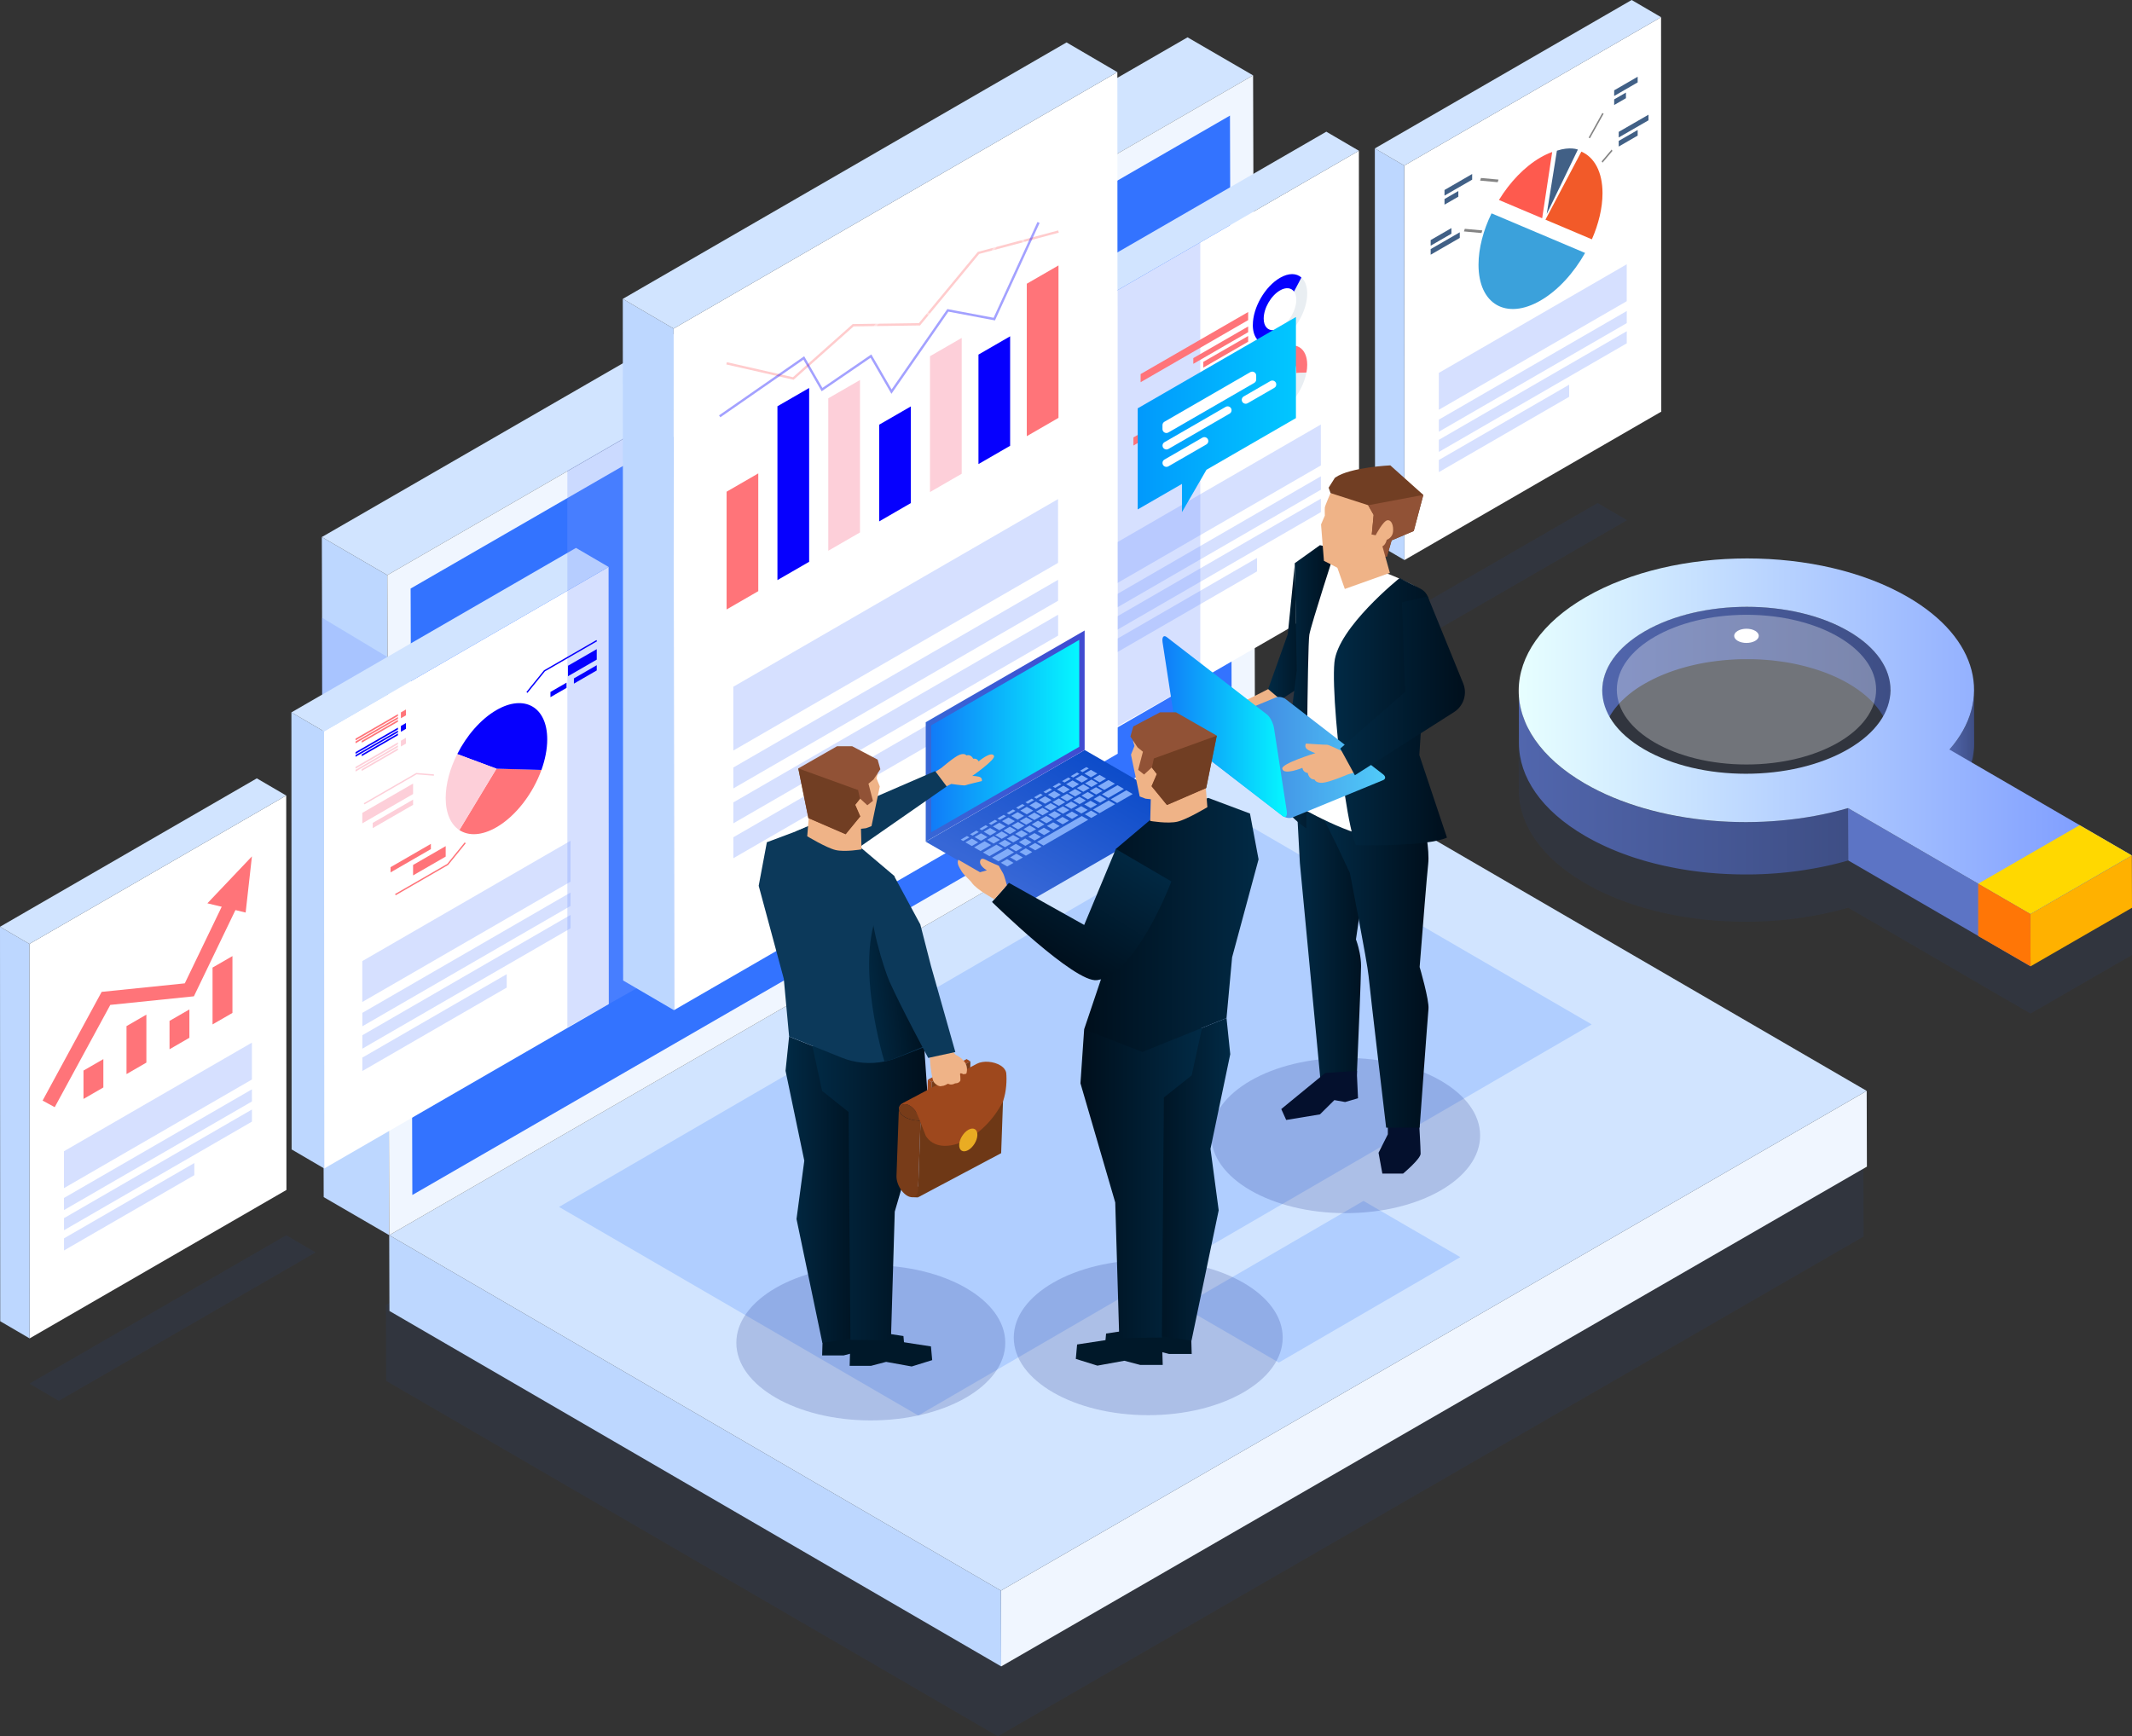 <?xml version="1.0" encoding="UTF-8"?> <svg xmlns="http://www.w3.org/2000/svg" xmlns:xlink="http://www.w3.org/1999/xlink" id="_____1" viewBox="0 0 610.58 497.34"><rect x="0" y="0" width="610.58" height="497.34" fill="#333333" stroke="none"/><defs><style>.cls-1,.cls-2,.cls-3,.cls-4,.cls-5,.cls-6,.cls-7{fill:none;}.cls-2,.cls-3,.cls-4{stroke-width:.39px;}.cls-2,.cls-3,.cls-4,.cls-5,.cls-6,.cls-7{stroke-miterlimit:10;}.cls-2,.cls-7{stroke:#0600fe;}.cls-3{stroke:#fdcfd9;}.cls-4,.cls-6{stroke:#ff7479;}.cls-8{fill:url(#_______ƒΩ____7-2);}.cls-9{fill:url(#_______ƒΩ____7-3);}.cls-10{fill:url(#_______ƒΩ____6-2);}.cls-11{fill:url(#_______ƒΩ____23-10);}.cls-12{fill:url(#_______ƒΩ____23-12);}.cls-13{fill:url(#_______ƒΩ____23-13);}.cls-14{fill:url(#_______ƒΩ____23-11);}.cls-15{fill:#04102d;}.cls-16{fill:#0600fe;}.cls-17{fill:#001829;}.cls-18{fill:#f0f6ff;}.cls-19{fill:#e9eef2;}.cls-20{fill:#fdcfd9;}.cls-21{fill:#fe5a4e;}.cls-22{fill:#e9ac23;}.cls-23,.cls-24{fill:#fff;}.cls-25{fill:#ffd800;}.cls-26{fill:#ffb100;}.cls-27{fill:#f25a29;}.cls-28{fill:#efb387;}.cls-29{fill:#ff7479;}.cls-30{fill:#ff7606;}.cls-31{fill:#81acf9;}.cls-32{fill:#848484;}.cls-33{fill:#9e481d;}.cls-34{fill:#915236;}.cls-35{fill:#b0ceff;}.cls-36{fill:#bdd7ff;}.cls-37{fill:#d1e4ff;}.cls-38{fill:#416086;}.cls-39{fill:#0c395a;}.cls-40{fill:#713e23;}.cls-41{fill:#6e3816;}.cls-42{fill:#5c74c5;}.cls-43{fill:#3373ff;}.cls-44{fill:#3ba1db;}.cls-45{fill:#7a3816;}.cls-46{fill:#783c19;}.cls-47{fill:url(#_______ƒΩ____23-7);}.cls-48{fill:url(#_______ƒΩ____23-6);}.cls-49{fill:url(#_______ƒΩ____23-5);}.cls-50{fill:url(#_______ƒΩ____23-8);}.cls-51{fill:url(#_______ƒΩ____23-3);}.cls-52{fill:url(#_______ƒΩ____23-2);}.cls-53{fill:url(#_______ƒΩ____23-4);}.cls-54{fill:url(#_______ƒΩ____23-9);}.cls-5{stroke:#fff;}.cls-5,.cls-6,.cls-7{opacity:.37;stroke-width:.67px;}.cls-55{fill:#2e406d;}.cls-55,.cls-56{opacity:.21;}.cls-56{fill:#1e318e;}.cls-57{fill:url(#_______ƒΩ____23);}.cls-58{fill:url(#_______ƒΩ____22);}.cls-59{fill:url(#_______ƒΩ____34);}.cls-60{fill:url(#_______ƒΩ____5);}.cls-61{fill:url(#_______ƒΩ____6);}.cls-62{fill:url(#_______ƒΩ____4);}.cls-63{fill:url(#_______ƒΩ____7);}.cls-64{fill:url(#_______ƒΩ____2);}.cls-65{isolation:isolate;}.cls-24{opacity:.31;}.cls-66{fill:#7796ff;opacity:.3;}</style><linearGradient id="_______ƒΩ____7" x1="458.87" y1="193.33" x2="541.47" y2="193.33" gradientTransform="matrix(1, 0, 0, 1, 0, 0)" gradientUnits="userSpaceOnUse"><stop offset="0" stop-color="#5166ad"></stop><stop offset="1" stop-color="#3e4e85"></stop></linearGradient><linearGradient id="_______ƒΩ____7-2" x1="558.31" y1="213.61" x2="565.39" y2="213.61" xlink:href="#_______ƒΩ____7"></linearGradient><linearGradient id="_______ƒΩ____7-3" x1="434.95" y1="224.2" x2="529.31" y2="224.2" xlink:href="#_______ƒΩ____7"></linearGradient><linearGradient id="_______ƒΩ____22" x1="434.95" y1="210.88" x2="610.53" y2="210.88" gradientTransform="matrix(1, 0, 0, 1, 0, 0)" gradientUnits="userSpaceOnUse"><stop offset="0" stop-color="#e7ffff"></stop><stop offset="1" stop-color="#7796ff"></stop></linearGradient><linearGradient id="_______ƒΩ____23" x1="880.05" y1="181.13" x2="892.69" y2="181.13" gradientTransform="translate(1255.86) rotate(-180) scale(1 -1)" gradientUnits="userSpaceOnUse"><stop offset="0" stop-color="#000f1c"></stop><stop offset="1" stop-color="#012a45"></stop></linearGradient><linearGradient id="_______ƒΩ____23-2" x1="2925.46" y1="269.78" x2="2947.01" y2="269.78" gradientTransform="translate(3318.39) rotate(-180) scale(1 -1)" xlink:href="#_______ƒΩ____23"></linearGradient><linearGradient id="_______ƒΩ____23-3" x1="2909.27" y1="278.93" x2="2939.13" y2="278.93" gradientTransform="translate(3318.39) rotate(-180) scale(1 -1)" xlink:href="#_______ƒΩ____23"></linearGradient><linearGradient id="_______ƒΩ____23-4" x1="841.47" y1="203.85" x2="873.85" y2="203.85" xlink:href="#_______ƒΩ____23"></linearGradient><linearGradient id="_______ƒΩ____23-5" x1="873.34" y1="196.71" x2="888.98" y2="196.71" xlink:href="#_______ƒΩ____23"></linearGradient><linearGradient id="_______ƒΩ____34" x1="-561.14" y1="216.97" x2="-503.28" y2="216.97" gradientTransform="translate(899.98)" gradientUnits="userSpaceOnUse"><stop offset="0" stop-color="#3767d6"></stop><stop offset="1" stop-color="#51cbf9"></stop></linearGradient><linearGradient id="_______ƒΩ____23-6" x1="836.32" y1="196.44" x2="872.01" y2="196.44" xlink:href="#_______ƒΩ____23"></linearGradient><linearGradient id="_______ƒΩ____6" x1="-567.08" y1="208.12" x2="-531.42" y2="208.12" gradientTransform="translate(899.98)" gradientUnits="userSpaceOnUse"><stop offset="0" stop-color="#117bf8"></stop><stop offset="1" stop-color="#05f7ff"></stop></linearGradient><linearGradient id="_______ƒΩ____5" x1="37.76" y1="-507.23" x2="83.27" y2="-507.23" gradientTransform="translate(681.43 525.07) rotate(-30) scale(1.15 .87) skewX(23.41)" gradientUnits="userSpaceOnUse"><stop offset="0" stop-color="#3767d6"></stop><stop offset="1" stop-color="#0b4bc9"></stop></linearGradient><linearGradient id="_______ƒΩ____4" x1="-926.08" y1="-424.46" x2="-873.53" y2="-424.46" gradientTransform="translate(1067.11 251.07) rotate(-30) skewX(-30)" gradientUnits="userSpaceOnUse"><stop offset="0" stop-color="#3767d6"></stop><stop offset="1" stop-color="#404bd1"></stop></linearGradient><linearGradient id="_______ƒΩ____6-2" x1="-924.28" y1="-424.46" x2="-875.32" y2="-424.46" gradientTransform="translate(1067.11 251.07) rotate(-30) skewX(-30)" xlink:href="#_______ƒΩ____6"></linearGradient><linearGradient id="_______ƒΩ____23-7" x1="-659.03" y1="337.82" x2="-633.85" y2="337.82" gradientTransform="translate(986.17)" xlink:href="#_______ƒΩ____23"></linearGradient><linearGradient id="_______ƒΩ____23-8" x1="-676.74" y1="338.85" x2="-641.92" y2="338.85" gradientTransform="translate(986.17)" xlink:href="#_______ƒΩ____23"></linearGradient><linearGradient id="_______ƒΩ____23-9" x1="-675.68" y1="264.93" x2="-625.74" y2="264.93" gradientTransform="translate(986.17)" xlink:href="#_______ƒΩ____23"></linearGradient><linearGradient id="_______ƒΩ____23-10" x1="-687.01" y1="274.25" x2="-665.98" y2="240.08" gradientTransform="translate(986.17)" xlink:href="#_______ƒΩ____23"></linearGradient><linearGradient id="_______ƒΩ____23-11" x1="762.38" y1="340.77" x2="786.29" y2="340.77" gradientTransform="translate(1011.27) rotate(-180) scale(1 -1)" xlink:href="#_______ƒΩ____23"></linearGradient><linearGradient id="_______ƒΩ____23-12" x1="745.56" y1="341.74" x2="778.63" y2="341.74" gradientTransform="translate(1011.27) rotate(-180) scale(1 -1)" xlink:href="#_______ƒΩ____23"></linearGradient><linearGradient id="_______ƒΩ____23-13" x1="642.15" y1="279.55" x2="623.89" y2="281.65" gradientTransform="translate(-377.11)" xlink:href="#_______ƒΩ____23"></linearGradient><linearGradient id="_______ƒΩ____2" x1="325.83" y1="118.75" x2="371.14" y2="118.75" gradientTransform="matrix(1, 0, 0, 1, 0, 0)" gradientUnits="userSpaceOnUse"><stop offset="0" stop-color="#0199fc"></stop><stop offset="1" stop-color="#01c7ff"></stop></linearGradient></defs><polygon class="cls-55" points="533.65 332.49 358.46 230.67 110.52 373.82 110.58 395.53 285.77 497.34 533.71 354.19 533.65 332.49"></polygon><path class="cls-55" d="M610.53,258.56l-45.91-26.66c.03-.11,.06-.22,.08-.32,0-.03,.01-.05,.02-.08,.04-.14,.07-.29,.1-.43,.01-.06,.02-.11,.04-.17,.02-.11,.05-.23,.07-.34,.01-.06,.03-.13,.04-.19,0-.05,.02-.1,.03-.15,.01-.06,.02-.12,.03-.18,.01-.06,.02-.13,.03-.19,.02-.12,.04-.23,.06-.35,0-.06,.02-.11,.03-.16,.05-.34,.09-.68,.13-1.02,0-.06,.01-.11,.02-.17,.01-.12,.02-.23,.03-.35,0-.06,0-.13,.01-.19,0-.11,.01-.22,.02-.33,0-.07,0-.13,0-.2,0-.11,0-.22,.01-.33,0-.06,0-.12,0-.18v-.07c0-.14,0-.29,0-.43l-.04-14.99s0,.1,0,.15c.04-9.65-6.27-19.3-18.94-26.66-25.38-14.75-66.66-14.75-92.21,0-12.91,7.46-19.33,17.25-19.25,27.02,0-.04,0-.09,0-.13l.04,14.99c.03,9.6,6.34,19.19,18.95,26.52,.36,.21,.72,.41,1.08,.61,.12,.06,.23,.13,.35,.19,.25,.14,.51,.28,.76,.41,.13,.07,.27,.14,.4,.21,.25,.13,.5,.26,.74,.38,.13,.07,.26,.13,.4,.2,.28,.14,.57,.28,.86,.42,.1,.05,.19,.09,.29,.14,.38,.18,.77,.36,1.16,.54,.09,.04,.18,.08,.27,.12,.3,.14,.6,.27,.91,.4,.14,.06,.27,.12,.41,.18,.26,.11,.53,.22,.79,.33,.14,.06,.29,.12,.44,.18,.27,.11,.55,.22,.83,.33,.09,.04,.19,.07,.28,.11,.05,.02,.09,.04,.14,.05,.13,.05,.26,.1,.39,.15,.21,.08,.42,.16,.64,.24,.14,.05,.28,.1,.42,.15,.21,.08,.42,.15,.63,.23,.14,.05,.28,.1,.42,.15,.22,.08,.43,.15,.65,.22,.13,.05,.27,.09,.4,.14,.24,.08,.48,.16,.72,.23,.11,.04,.23,.07,.34,.11,.35,.11,.71,.22,1.06,.33h.04c.34,.12,.69,.22,1.03,.32,.12,.03,.24,.07,.36,.1,.19,.05,.37,.11,.56,.16,.04,.01,.08,.02,.12,.03,.49,.14,.98,.27,1.48,.4,.1,.03,.2,.05,.31,.08,.42,.11,.83,.21,1.25,.31,.13,.03,.26,.06,.39,.09,.5,.12,1.01,.24,1.51,.35,.07,.02,.14,.03,.21,.04,.45,.1,.9,.19,1.35,.29,.07,.01,.14,.03,.22,.05,.07,.01,.14,.03,.21,.04,.38,.08,.76,.15,1.14,.22,.1,.02,.2,.04,.3,.06,.48,.09,.95,.17,1.43,.25,.12,.02,.24,.04,.36,.06,.37,.06,.74,.12,1.11,.18,.15,.02,.31,.05,.46,.07,.38,.06,.75,.11,1.13,.16,.09,.01,.17,.03,.26,.04,.03,0,.06,0,.09,.01,.47,.06,.95,.13,1.42,.18,.1,.01,.2,.02,.3,.04,.38,.05,.76,.09,1.14,.13,.16,.02,.32,.03,.47,.05,.34,.04,.67,.07,1.01,.1,.15,.01,.31,.03,.46,.04,.41,.04,.82,.07,1.23,.1,.06,0,.12,.01,.18,.02h.03c.48,.04,.96,.07,1.44,.1,.14,0,.27,.02,.41,.02,.35,.02,.7,.04,1.06,.06,.16,0,.33,.02,.49,.02,.35,.02,.69,.03,1.04,.04,.14,0,.29,.01,.43,.02,.48,.02,.97,.03,1.45,.04h.02s.06,0,.1,0c.46,0,.92,.02,1.39,.02,.15,0,.3,0,.45,0,.37,0,.73,0,1.1,0,.15,0,.3,0,.45,0,.5,0,.99-.01,1.49-.02h0c.5-.01,1-.03,1.49-.05,.05,0,.11,0,.16,0,.08,0,.17,0,.25-.01,.43-.02,.85-.04,1.28-.06,.12,0,.25-.01,.37-.02,.53-.03,1.05-.06,1.58-.1,.11,0,.21-.02,.32-.02,.44-.03,.87-.06,1.3-.1,.14-.01,.28-.02,.42-.04,.53-.05,1.05-.09,1.58-.15h.02c.37-.04,.75-.08,1.12-.12,.11-.01,.22-.03,.33-.04,.27-.03,.54-.06,.82-.1,.14-.02,.28-.03,.42-.05,.25-.03,.49-.06,.73-.1,.14-.02,.29-.04,.43-.06,.25-.03,.5-.07,.75-.11,.13-.02,.27-.04,.4-.06,.3-.04,.59-.09,.89-.14,.08-.01,.16-.03,.24-.04,.38-.06,.75-.12,1.12-.19,.1-.02,.2-.04,.3-.05,.21-.04,.43-.07,.64-.11,.05,0,.1-.02,.15-.03,.22-.04,.44-.08,.66-.12,.19-.04,.38-.07,.57-.11,.22-.04,.44-.09,.66-.13,.19-.04,.37-.07,.56-.11,.22-.05,.44-.09,.67-.14,.18-.04,.36-.08,.55-.12,.22-.05,.45-.1,.67-.15,.18-.04,.35-.08,.53-.12,.23-.05,.46-.11,.69-.17,.17-.04,.34-.08,.51-.12,.24-.06,.48-.12,.72-.18,.16-.04,.32-.08,.47-.12,.26-.07,.52-.14,.79-.21,.13-.04,.26-.07,.4-.11,.39-.11,.78-.22,1.17-.33l37.22,21.62v.03l15,8.67,29.05-16.77-.04-14.99Zm-45.19-47.14s0,.1,0,.15c0,.06,0,.12,0,.18,0,.05,0,.1,0,.15,0-.16,0-.32,.01-.48Zm-.02,.68c0,.06,0,.12,0,.18,0,.11-.01,.22-.02,.33v.07c0-.19,.02-.38,.03-.58Zm-.04,.72c0,.11-.02,.22-.03,.33,0,.06,0,.11-.02,.17,0,.03,0,.05,0,.08,.02-.19,.04-.39,.05-.58Zm-.16,1.46v.06c-.02,.05-.03,.11-.03,.16-.02,.12-.04,.23-.06,.35v.02c.03-.2,.06-.4,.09-.6Zm-.12,.74v.03c-.02,.11-.05,.22-.07,.33-.01,.06-.02,.13-.04,.19v.02c.03-.19,.07-.38,.1-.56Zm-.15,.76s-.02,.08-.03,.12c-.01,.06-.02,.12-.04,.17-.01,.06-.03,.12-.04,.18,.04-.16,.07-.32,.11-.48Zm-107.62,23.99h0l.12,.06-.12-.06Zm1.85-30.87c-.01,.08-.03,.17-.04,.25,.02-.1,.03-.2,.05-.3v.05Zm70.74-14.31c-.13-.08-.27-.16-.4-.24h0c.14,.08,.27,.16,.4,.24Zm-2.29-1.27h0Zm-3.63-1.66c-.13-.05-.26-.1-.39-.15h0c.13,.05,.26,.1,.39,.15Zm-5.95-2.01h0Zm-.8-.21h0Zm-2.23-.54c-.34-.07-.68-.15-1.02-.22h0c.34,.07,.68,.14,1.02,.22Zm-6.26-1.05h0Zm-10.19-.47c-.19,0-.37,.01-.56,.02h0c.19,0,.37-.01,.56-.02Zm-4.57,.26c-.24,.02-.47,.04-.71,.07h0c.23-.02,.47-.05,.71-.07Zm-3.62,.42c-.26,.04-.52,.08-.79,.12,.26-.04,.52-.08,.79-.12Zm-9.04,1.98c-.15,.04-.3,.09-.45,.14h0c.15-.05,.3-.09,.45-.14Zm-.85,.26c-.31,.1-.63,.2-.94,.31,.31-.11,.62-.21,.94-.31Zm-1.47,.49c-.19,.07-.37,.13-.56,.2,.18-.07,.37-.13,.56-.2Zm-1.08,.39c-.3,.11-.6,.23-.9,.35,.3-.12,.6-.23,.9-.35Zm-5.81,2.63c-.33,.18-.65,.36-.98,.54-.19,.11-.38,.22-.57,.34,.19-.11,.38-.23,.57-.34,.32-.19,.65-.37,.98-.54Zm-2.45,1.44c-.09,.06-.18,.12-.27,.18-.08,.05-.16,.11-.25,.16,.17-.11,.34-.23,.52-.34Zm-7.59,6.94s-.04,.05-.06,.08c.02-.03,.04-.05,.06-.08Zm-1.31,2.11c-.05,.09-.1,.18-.14,.27,.05-.1,.1-.2,.16-.3v.03Zm4.73,39h0c.11,.04,.21,.08,.32,.11-.11-.04-.21-.08-.32-.11Zm5.66,1.83h0c.23,.06,.45,.13,.68,.19-.22-.06-.45-.13-.67-.19Zm3.71,.98h0c.09,.02,.18,.04,.27,.06l-.26-.06Zm2.11,.49c-.05-.01-.1-.02-.15-.03,.05,.01,.11,.02,.16,.03h0Zm3.22,.65c-.1-.02-.2-.04-.3-.06h0c.1,.02,.2,.04,.31,.06h0Zm2.9,.49h0c.1,.02,.2,.03,.3,.05-.1-.02-.2-.03-.3-.05Zm1.94,.28c-.08-.01-.16-.02-.24-.03,.08,.01,.16,.02,.24,.03h0Zm1.42,.18h0c.06,0,.12,.01,.18,.02-.06,0-.12-.01-.17-.02Zm6.68,.61c-.11,0-.22-.01-.33-.02,.11,0,.22,.01,.33,.02h0Zm1.54,.08c-.11,0-.22-.01-.33-.02,.11,0,.22,.01,.33,.02h0Zm5.97,.12h0c.08,0,.16,0,.24,0-.08,0-.16,0-.24,0Zm1.93-.03h0Zm5.48-.26h0Zm1.3-.1h0c.11,0,.23-.02,.34-.03-.11,0-.22,.02-.33,.03Zm5.87-.65h0c.24-.03,.49-.07,.73-.1-.24,.04-.48,.07-.73,.1Zm9.36-1.74c-.12,.03-.24,.06-.36,.08,.12-.03,.24-.06,.37-.08h0Zm3.17-.8h-.04c.13-.03,.26-.06,.4-.1-.12,.03-.24,.06-.36,.1Zm1.54-17.28c-16.17,9.34-42.31,9.34-58.37,0-4.66-2.71-7.95-5.9-9.9-9.3,.04-.08,.09-.15,.13-.23,.04-.07,.07-.13,.11-.2,.11-.19,.23-.37,.35-.56l.02-.03c.13-.19,.26-.39,.39-.58,.04-.06,.09-.12,.13-.19,.09-.13,.19-.26,.29-.39,.11-.15,.23-.3,.35-.44,.02-.03,.04-.05,.06-.08,.11-.14,.23-.28,.34-.42,.03-.03,.05-.06,.08-.09,.13-.15,.27-.31,.4-.46l.07-.08c1.35,4.07,4.75,7.95,10.21,11.1,14.5,8.37,38.01,8.37,52.51,0,5.52-3.19,8.93-7.12,10.25-11.24,1.08,1.18,1.98,2.4,2.7,3.65-1.97,3.48-5.34,6.76-10.13,9.52Zm29.49-.41c-.13,.16-.27,.32-.41,.47,.17-.19,.34-.39,.5-.59-.03,.04-.06,.07-.09,.11Zm.55-.67c-.05,.06-.1,.13-.15,.19-.05,.06-.1,.12-.15,.18,.12-.15,.24-.29,.36-.44-.02,.02-.04,.05-.06,.07Zm.24-.3l-.03,.04c.14-.17,.27-.35,.4-.52-.07,.09-.14,.19-.22,.28-.05,.07-.1,.13-.16,.2Zm.74-.99c-.07,.09-.14,.19-.21,.28l-.04,.05c.12-.17,.25-.33,.36-.5-.04,.06-.08,.11-.12,.17Zm.51-.72c-.05,.07-.1,.14-.15,.22-.03,.04-.06,.08-.09,.12,.11-.15,.21-.3,.31-.45-.03,.04-.05,.07-.08,.11Zm.34-.5c-.04,.06-.08,.12-.12,.19,.11-.16,.21-.33,.32-.49-.06,.1-.13,.2-.2,.31Zm.63-1.01c-.03,.06-.07,.11-.1,.17-.07,.11-.14,.23-.21,.34l-.03,.04c.12-.2,.25-.39,.36-.59l-.02,.04Zm.3-.52h0c-.06,.11-.12,.21-.17,.31,.09-.16,.18-.31,.27-.47-.03,.05-.06,.11-.09,.16Zm.35-.63s-.05,.09-.07,.13c-.02,.05-.05,.09-.08,.14,.09-.16,.18-.33,.27-.49-.04,.08-.08,.15-.12,.23Zm.45-.87c-.05,.11-.11,.21-.16,.32-.03,.06-.06,.12-.09,.18,.1-.19,.2-.39,.29-.58-.01,.03-.03,.06-.04,.08Zm.33-.7c-.03,.07-.06,.13-.09,.2-.03,.08-.07,.15-.11,.23,.08-.17,.16-.33,.23-.5l-.03,.07Zm.22-.51c-.03,.06-.05,.12-.08,.18l-.02,.05c.07-.16,.14-.32,.21-.48-.04,.09-.07,.17-.11,.25Zm.41-1.01c-.06,.17-.13,.34-.2,.51-.01,.03-.02,.05-.03,.08,.08-.21,.17-.41,.25-.62v.04Zm.23-.68c-.02,.06-.04,.12-.06,.17-.04,.11-.08,.22-.12,.33,.07-.17,.13-.35,.19-.53v.02Zm.17-.52c-.02,.06-.04,.13-.06,.19-.01,.04-.03,.08-.04,.12,.05-.16,.11-.32,.16-.48-.02,.06-.04,.11-.05,.17Zm.26-.87c-.03,.12-.07,.24-.1,.36-.01,.04-.03,.09-.04,.13,.06-.19,.12-.39,.17-.58l-.03,.09Zm.21-.78v.05s-.02,.05-.03,.08c-.04,.15-.08,.3-.12,.45,.05-.19,.1-.39,.15-.58Z"></path><polygon class="cls-55" points="311.19 238.7 384.74 196.19 376.32 191.27 302.77 233.78 311.19 238.7"></polygon><g><g class="cls-65"><polygon class="cls-18" points="534.6 312.47 534.66 334.17 286.73 477.32 286.66 455.61 534.6 312.47"></polygon><polygon class="cls-36" points="286.66 455.61 286.73 477.32 111.53 375.51 111.47 353.8 286.66 455.61"></polygon><polygon class="cls-37" points="359.41 210.66 534.6 312.47 286.66 455.61 111.47 353.8 359.41 210.66"></polygon></g><polygon class="cls-35" points="352.96 233.68 455.84 293.42 262.98 405.45 160.1 345.71 352.96 233.68"></polygon><polygon class="cls-35" points="390.49 343.99 418.22 360.09 366.24 390.29 338.51 374.19 390.49 343.99"></polygon><polygon class="cls-36" points="111.47 353.8 92.7 342.9 92.17 153.83 110.93 164.74 111.47 353.8"></polygon><polygon class="cls-37" points="110.93 164.74 92.17 153.83 340.1 10.69 358.87 21.59 110.93 164.74"></polygon><polygon class="cls-18" points="358.87 21.59 359.41 210.66 111.47 353.8 110.93 164.74 358.87 21.59"></polygon><polygon class="cls-43" points="117.6 168.58 352.25 33.11 352.74 206.82 118.09 342.29 117.6 168.58"></polygon></g><polygon class="cls-23" points="389.23 168.37 307.73 215.48 307.67 90.28 389.17 43.18 389.23 168.37"></polygon><polygon class="cls-66" points="378.28 133.32 318.64 167.79 318.64 156.08 378.27 121.6 378.28 133.32"></polygon><polygon class="cls-66" points="378.28 140.28 318.65 174.75 318.64 170.91 378.28 136.43 378.28 140.28"></polygon><polygon class="cls-66" points="378.29 146.69 318.65 181.16 318.65 177.31 378.28 142.84 378.29 146.69"></polygon><polygon class="cls-66" points="360 163.67 318.65 187.57 318.65 183.72 360 159.82 360 163.67"></polygon><polygon class="cls-36" points="307.73 215.48 298.4 210.03 298.34 84.83 307.67 90.28 307.73 215.48"></polygon><polygon class="cls-37" points="307.67 90.28 389.17 43.18 379.84 37.72 298.34 84.83 307.67 90.28"></polygon><polygon class="cls-23" points="174.35 287.59 92.85 334.7 92.79 209.5 174.29 162.39 174.35 287.59"></polygon><polygon class="cls-66" points="163.4 252.54 103.76 287.01 103.76 275.29 163.4 240.82 163.4 252.54"></polygon><polygon class="cls-66" points="163.4 259.5 103.77 293.97 103.77 290.12 163.4 255.65 163.4 259.5"></polygon><polygon class="cls-66" points="163.41 265.9 103.77 300.38 103.77 296.53 163.41 262.06 163.41 265.9"></polygon><polygon class="cls-66" points="145.12 282.88 103.77 306.78 103.77 302.94 145.12 279.04 145.12 282.88"></polygon><polygon class="cls-36" points="92.85 334.7 83.52 329.24 83.46 204.05 92.79 209.5 92.85 334.7"></polygon><polygon class="cls-37" points="92.79 209.5 174.29 162.39 164.96 156.94 83.46 204.05 92.79 209.5"></polygon><polygon class="cls-66" points="343.75 194.66 320 208.06 320 83.16 343.75 69.43 343.75 194.66"></polygon><polygon class="cls-66" points="186.23 280.89 162.48 294.28 162.48 134.81 186.23 121.08 186.23 280.89"></polygon><polygon class="cls-23" points="320.1 215.89 193.01 289.35 192.91 94.12 320 20.66 320.1 215.89"></polygon><polygon class="cls-66" points="303.02 161.23 210.02 214.98 210.01 196.71 303.01 142.96 303.02 161.23"></polygon><polygon class="cls-66" points="303.02 172.08 210.03 225.83 210.02 219.84 303.02 166.08 303.02 172.08"></polygon><polygon class="cls-66" points="303.03 182.07 210.03 235.83 210.03 229.83 303.03 176.08 303.03 182.07"></polygon><polygon class="cls-66" points="274.52 208.55 210.04 245.82 210.03 239.82 274.51 202.55 274.52 208.55"></polygon><polygon class="cls-36" points="193.01 289.35 178.46 280.85 178.36 85.61 192.91 94.12 193.01 289.35"></polygon><polygon class="cls-37" points="192.91 94.12 320 20.66 305.45 12.15 178.36 85.61 192.91 94.12"></polygon><polygon class="cls-66" points="110.93 188.17 92.17 176.91 92.17 199.02 110.93 188.17"></polygon><polygon class="cls-23" points="82.03 340.85 8.48 383.37 8.42 270.38 81.97 227.87 82.03 340.85"></polygon><polygon class="cls-66" points="72.14 309.22 18.32 340.33 18.32 329.76 72.14 298.65 72.14 309.22"></polygon><polygon class="cls-66" points="72.15 315.5 18.33 346.61 18.32 343.14 72.14 312.03 72.15 315.5"></polygon><polygon class="cls-66" points="72.15 321.28 18.33 352.39 18.33 348.92 72.15 317.81 72.15 321.28"></polygon><polygon class="cls-66" points="55.65 336.61 18.33 358.18 18.33 354.71 55.65 333.14 55.65 336.61"></polygon><polygon class="cls-36" points="8.48 383.37 .06 378.45 0 265.46 8.42 270.38 8.48 383.37"></polygon><polygon class="cls-37" points="8.42 270.38 81.97 227.87 73.55 222.95 0 265.46 8.42 270.38"></polygon><polygon class="cls-55" points="16.84 401.25 90.39 358.74 81.97 353.82 8.42 396.33 16.84 401.25"></polygon><polygon class="cls-55" points="392.41 191.51 465.96 149 457.54 144.08 383.99 186.59 392.41 191.51"></polygon><polygon class="cls-23" points="475.77 117.91 402.22 160.42 402.16 47.43 475.71 4.92 475.77 117.91"></polygon><polygon class="cls-66" points="465.88 86.27 412.06 117.38 412.06 106.81 465.88 75.7 465.88 86.27"></polygon><polygon class="cls-66" points="465.89 92.55 412.07 123.66 412.07 120.19 465.89 89.08 465.89 92.55"></polygon><polygon class="cls-66" points="465.89 98.34 412.07 129.45 412.07 125.98 465.89 94.87 465.89 98.34"></polygon><polygon class="cls-66" points="449.39 113.66 412.07 135.23 412.07 131.76 449.39 110.19 449.39 113.66"></polygon><polygon class="cls-36" points="402.22 160.42 393.8 155.5 393.74 42.51 402.16 47.43 402.22 160.42"></polygon><polygon class="cls-37" points="402.16 47.43 475.71 4.92 467.29 0 393.74 42.51 402.16 47.43"></polygon><path class="cls-1" d="M382.57,282.5c.26,.02,.52,.04,.77,.07-.26-.02-.52-.05-.77-.07h0Z"></path><path class="cls-1" d="M388.56,283.16c.11,.01,.21,.03,.32,.05,.12,.02,.25,.04,.37,.05,.05,0,.11,.02,.16,.02-.28-.04-.57-.08-.85-.12h0Z"></path><path class="cls-1" d="M390.1,283.38c.06,0,.12,.02,.18,.03-.06-.01-.13-.02-.19-.03h.01Z"></path><path class="cls-1" d="M343.58,286.63c-.23,.07-.45,.14-.68,.22,.22-.07,.45-.15,.67-.22h0Z"></path><path class="cls-1" d="M369.57,282.23c-.37,.01-.74,.03-1.11,.05,.37-.02,.74-.04,1.11-.05h0Z"></path><path class="cls-1" d="M299.29,338.62c.06,.07,.11,.14,.17,.21-.07-.08-.13-.16-.2-.24l.03,.04Z"></path><path class="cls-1" d="M291.83,321.04c0,.06,.01,.12,.02,.17,0-.09-.02-.19-.02-.28,0,.04,0,.07,0,.11Z"></path><path class="cls-1" d="M291.95,322.17c0,.06,.02,.12,.02,.18-.01-.09-.03-.19-.04-.29,0,.04,0,.07,.01,.11Z"></path><path class="cls-1" d="M292.89,326.66s.03,.08,.04,.12c-.02-.07-.04-.14-.06-.21,0,.03,.02,.06,.03,.09Z"></path><path class="cls-1" d="M364.15,282.58c-.36,.03-.71,.07-1.07,.1h0c.36-.04,.71-.07,1.07-.1Z"></path><g><path class="cls-63" d="M541.42,197.61c-.02-6.08-4.01-12.15-11.99-16.79-.25-.14-.5-.29-.75-.42-.08-.05-.17-.09-.25-.14-.17-.09-.34-.18-.51-.27-.1-.05-.21-.11-.31-.16-.16-.08-.31-.16-.47-.24-.11-.06-.22-.11-.34-.16-.15-.07-.3-.15-.45-.22-.12-.06-.24-.11-.35-.16-.15-.07-.3-.14-.45-.21-.12-.06-.25-.11-.37-.16-.15-.07-.3-.13-.45-.2-.13-.05-.25-.11-.38-.16-.15-.06-.3-.12-.45-.19-.13-.05-.26-.1-.39-.15-.11-.05-.23-.09-.34-.14-.03-.01-.06-.02-.08-.03-.36-.14-.72-.27-1.08-.4-.07-.03-.15-.05-.22-.08-.3-.11-.6-.21-.91-.31-.1-.03-.21-.07-.31-.1-.37-.12-.74-.24-1.11-.35h-.01c-.38-.12-.76-.23-1.14-.34-.05-.01-.09-.03-.14-.04-.07-.02-.15-.04-.23-.06-.2-.06-.41-.11-.62-.17-.13-.03-.26-.07-.39-.1-.21-.05-.42-.11-.64-.16-.12-.03-.25-.06-.37-.09-.24-.06-.48-.11-.73-.17-.1-.02-.19-.04-.29-.07-.34-.07-.68-.15-1.02-.22h-.02c-.09-.02-.18-.04-.27-.06-.23-.05-.46-.09-.69-.13-.13-.02-.26-.05-.38-.07-.2-.04-.4-.07-.6-.11-.14-.02-.28-.05-.42-.07-.19-.03-.38-.06-.58-.09-.14-.02-.29-.04-.43-.06-.19-.03-.38-.06-.56-.08-.05,0-.1-.01-.14-.02-.11-.01-.22-.03-.32-.04-.17-.02-.34-.04-.51-.07-.16-.02-.32-.04-.48-.06-.17-.02-.34-.04-.51-.06-.16-.02-.32-.03-.48-.05-.17-.02-.34-.03-.51-.05-.16-.02-.32-.03-.48-.04-.17-.02-.34-.03-.51-.04-.06,0-.13-.01-.19-.02-.1,0-.19-.01-.29-.02-.17-.01-.34-.03-.52-.04-.16-.01-.32-.02-.48-.03-.17-.01-.34-.02-.52-.03-.16,0-.32-.02-.48-.02-.17,0-.34-.02-.52-.02-.16,0-.32-.01-.48-.02-.17,0-.34-.01-.52-.01-.08,0-.16,0-.24,0-.08,0-.16,0-.24,0-.18,0-.37,0-.55,0-.16,0-.31,0-.47,0-.18,0-.37,0-.55,0-.16,0-.31,0-.47,0-.19,0-.37,0-.56,0-.15,0-.31,0-.46,0-.19,0-.37,.01-.56,.02-.11,0-.21,0-.32,0-.04,0-.09,0-.13,0-.24,0-.49,.02-.73,.03-.11,0-.23,.01-.34,.02-.36,.02-.71,.04-1.07,.07h-.08c-.33,.03-.65,.05-.98,.08-.12,.01-.24,.02-.35,.03-.24,.02-.47,.04-.71,.07-.05,0-.09,0-.14,.01-.07,0-.15,.02-.22,.02-.29,.03-.58,.06-.87,.1-.12,.01-.23,.03-.35,.04-.36,.05-.73,.09-1.09,.14h-.07c-.39,.06-.77,.12-1.15,.18-.11,.02-.22,.04-.33,.05-.28,.05-.57,.1-.85,.15-.07,.01-.14,.02-.21,.04-.06,.01-.11,.02-.17,.03-.16,.03-.32,.06-.47,.09-.16,.03-.32,.06-.48,.09-.16,.03-.31,.06-.47,.1-.16,.03-.32,.07-.47,.1-.16,.03-.31,.07-.47,.1-.16,.03-.31,.07-.47,.11-.15,.04-.31,.07-.46,.11-.16,.04-.31,.07-.47,.11-.15,.04-.31,.08-.46,.12-.15,.04-.31,.08-.46,.12-.15,.04-.3,.08-.46,.12-.15,.04-.31,.08-.46,.13-.15,.04-.3,.09-.45,.13-.15,.04-.3,.09-.45,.13-.15,.04-.3,.09-.45,.14-.09,.03-.18,.06-.27,.08-.04,.01-.09,.03-.13,.04-.38,.12-.75,.24-1.13,.37l-.06,.02c-.35,.12-.7,.25-1.05,.37-.1,.04-.2,.07-.3,.11-.31,.12-.62,.24-.93,.36-.06,.02-.12,.05-.18,.07-.36,.14-.71,.29-1.06,.44-.09,.04-.18,.08-.27,.12-.28,.12-.56,.25-.84,.37-.08,.04-.17,.08-.25,.12-.34,.16-.68,.32-1.02,.49-.06,.03-.12,.06-.19,.1-.28,.14-.56,.28-.83,.43-.09,.05-.18,.1-.27,.14-.33,.18-.65,.36-.98,.54-.25,.14-.49,.29-.73,.43-.08,.05-.16,.1-.24,.15-.14,.09-.29,.18-.43,.26l-.04,.03c-.1,.07-.2,.13-.31,.2-.13,.08-.26,.17-.39,.25-.1,.07-.2,.14-.3,.21-.12,.08-.25,.17-.37,.25-.1,.07-.2,.14-.3,.22-.12,.08-.23,.17-.35,.25-.1,.07-.19,.15-.29,.22-.11,.08-.22,.17-.33,.26-.1,.07-.19,.15-.28,.22-.11,.09-.21,.17-.32,.26-.09,.08-.18,.15-.27,.23-.1,.09-.2,.17-.3,.26-.09,.08-.18,.16-.26,.23-.1,.09-.19,.17-.29,.26-.09,.08-.17,.16-.25,.24-.06,.05-.12,.11-.18,.16-.05,.05-.09,.09-.14,.14-.04,.03-.07,.07-.11,.1-.15,.15-.3,.3-.45,.45-.02,.02-.04,.05-.06,.07-.13,.14-.26,.27-.39,.41-.03,.03-.06,.06-.09,.1-.14,.15-.27,.31-.4,.46-.03,.03-.05,.06-.08,.09-.12,.14-.23,.28-.34,.41-.02,.03-.04,.05-.07,.08-.1,.13-.2,.26-.3,.39-.01,.02-.03,.04-.04,.06-.1,.13-.19,.26-.29,.39-.04,.06-.09,.12-.13,.19-.14,.19-.27,.39-.39,.58l-.02,.03c-.12,.18-.24,.37-.35,.56-.04,.07-.08,.13-.11,.2-.08,.13-.15,.26-.23,.39-.01,.02-.02,.04-.04,.06-.04,.06-.07,.13-.1,.19-.05,.1-.11,.2-.16,.31-.04,.09-.09,.18-.13,.27-.05,.1-.1,.2-.14,.31-.04,.09-.08,.18-.12,.27-.04,.1-.09,.2-.13,.31-.04,.09-.07,.18-.11,.27-.04,.1-.08,.2-.12,.31-.01,.04-.03,.07-.04,.11-.02,.06-.04,.11-.06,.17-.03,.1-.07,.19-.1,.29-.03,.09-.06,.19-.09,.28-.03,.1-.06,.2-.09,.29-.03,.09-.05,.19-.08,.28-.03,.1-.05,.2-.07,.29-.02,.09-.04,.19-.06,.28-.02,.1-.04,.2-.06,.29,0,.04-.02,.08-.03,.13,0,.05-.02,.11-.03,.16-.02,.1-.03,.2-.05,.3-.01,.09-.03,.19-.04,.28-.01,.1-.03,.2-.04,.3-.01,.09-.02,.19-.03,.28,0,.1-.02,.2-.02,.3,0,.09-.01,.19-.02,.28,0,.1,0,.2-.01,.3,0,.05,0,.1,0,.15,0,.09,0,.18,0,.27h0l.04,14.99c0-.14,0-.28,0-.42,0-.1,0-.2,.01-.3,0-.09,.01-.19,.02-.28,0-.1,.02-.2,.02-.3,0-.09,.02-.19,.03-.28,.01-.1,.02-.2,.04-.3,.01-.09,.03-.19,.04-.28,.02-.1,.03-.2,.05-.3,.02-.09,.03-.19,.05-.28,.02-.1,.04-.2,.06-.29,.02-.09,.04-.19,.06-.28,.02-.1,.05-.2,.07-.29,.02-.09,.05-.19,.08-.28,.03-.1,.06-.2,.09-.29,.03-.09,.06-.19,.09-.28,.03-.1,.06-.19,.1-.29,.03-.09,.06-.19,.1-.28,.04-.1,.08-.2,.12-.31,.04-.09,.07-.18,.11-.27,.04-.1,.09-.2,.13-.3,.04-.09,.08-.18,.12-.27,.05-.1,.1-.2,.14-.3,.04-.09,.09-.18,.13-.27,.05-.1,.1-.2,.16-.3,.05-.09,.09-.17,.14-.26,.07-.13,.15-.26,.22-.39,.04-.07,.07-.13,.11-.2,.11-.19,.23-.37,.35-.56l.02-.03c.13-.19,.26-.39,.39-.58,.04-.06,.09-.12,.13-.19,.09-.13,.19-.26,.29-.39,.11-.15,.23-.3,.35-.44,.02-.03,.04-.05,.07-.08,.11-.14,.23-.28,.34-.42,.03-.03,.05-.06,.08-.09,.13-.15,.27-.31,.4-.46,.03-.03,.06-.07,.09-.1,.13-.14,.25-.27,.38-.41,.02-.02,.04-.05,.07-.07,.15-.15,.3-.3,.45-.45,.04-.04,.07-.07,.11-.1,.1-.1,.21-.2,.32-.3,.08-.08,.17-.16,.25-.24,.1-.09,.19-.17,.29-.26,.09-.08,.18-.16,.26-.23,.1-.09,.2-.17,.3-.26,.09-.08,.18-.15,.27-.23,.1-.09,.21-.17,.32-.26,.09-.07,.19-.15,.28-.22,.11-.09,.22-.17,.33-.26,.1-.07,.19-.15,.29-.22,.11-.08,.23-.17,.35-.25,.1-.07,.2-.14,.3-.22,.12-.08,.24-.17,.37-.25,.1-.07,.2-.14,.3-.21,.13-.09,.26-.17,.39-.25,.1-.07,.2-.13,.31-.2,.15-.1,.31-.2,.47-.29,.08-.05,.16-.1,.24-.15,.24-.15,.48-.29,.73-.43,.32-.19,.65-.37,.98-.54,.09-.05,.18-.1,.27-.14,.27-.15,.55-.29,.83-.43,.06-.03,.12-.06,.19-.1,.33-.17,.67-.33,1.02-.49,.08-.04,.17-.08,.25-.12,.28-.13,.56-.25,.84-.37,.09-.04,.18-.08,.27-.12,.35-.15,.7-.3,1.06-.44,.06-.02,.12-.05,.18-.07,.31-.12,.61-.24,.92-.36,.1-.04,.2-.08,.3-.11,.35-.13,.7-.25,1.05-.37l.06-.02c.37-.13,.75-.25,1.12-.37,.13-.04,.27-.08,.4-.13,.15-.05,.3-.09,.45-.14,.15-.05,.3-.09,.46-.13,.15-.04,.3-.09,.45-.13,.15-.04,.31-.09,.46-.13,.15-.04,.3-.08,.45-.12,.15-.04,.31-.08,.46-.12,.15-.04,.31-.08,.46-.12,.15-.04,.31-.08,.47-.11,.15-.04,.31-.07,.46-.11,.16-.04,.31-.07,.47-.11,.15-.03,.31-.07,.46-.1,.16-.03,.32-.07,.47-.1,.16-.03,.31-.06,.47-.1,.16-.03,.32-.06,.48-.09,.16-.03,.31-.06,.47-.09,.13-.02,.26-.05,.38-.07,.28-.05,.57-.1,.85-.15,.11-.02,.22-.04,.33-.05,.38-.06,.77-.12,1.15-.17h.07c.36-.06,.73-.11,1.09-.15,.12-.01,.24-.03,.35-.04,.29-.03,.58-.07,.86-.1,.12-.01,.24-.03,.36-.04,.23-.02,.47-.05,.71-.07,.12-.01,.24-.02,.36-.03,.33-.03,.66-.05,.98-.08h.08c.35-.03,.71-.05,1.07-.07,.11,0,.22-.01,.34-.02,.24-.01,.49-.02,.73-.03,.15,0,.3-.01,.45-.02,.19,0,.38-.01,.56-.02,.15,0,.31,0,.46,0,.19,0,.37,0,.56,0,.16,0,.31,0,.47,0,.18,0,.37,0,.55,0,.16,0,.31,0,.47,0,.18,0,.37,0,.55,0,.16,0,.32,0,.48,0,.17,0,.34,0,.52,.01,.16,0,.32,.01,.48,.02,.17,0,.34,.01,.52,.02,.16,0,.32,.01,.48,.02,.17,0,.34,.02,.52,.03,.16,0,.32,.02,.48,.03,.17,.01,.34,.02,.51,.04,.16,.01,.32,.02,.48,.04,.17,.01,.34,.03,.51,.04,.16,.01,.32,.03,.48,.04,.17,.02,.34,.03,.51,.05,.16,.02,.32,.03,.48,.05,.17,.02,.34,.04,.51,.06,.16,.02,.32,.04,.47,.06,.17,.02,.34,.04,.51,.07,.16,.02,.31,.04,.47,.06,.19,.03,.38,.05,.56,.08,.15,.02,.29,.04,.44,.06,.19,.03,.38,.06,.58,.09,.14,.02,.28,.04,.42,.07,.2,.03,.4,.07,.61,.11,.13,.02,.25,.04,.38,.07,.23,.04,.45,.09,.68,.13,.1,.02,.2,.04,.3,.06,.34,.07,.68,.14,1.02,.22,.1,.02,.19,.04,.29,.07,.24,.05,.49,.11,.73,.17,.13,.03,.25,.06,.37,.09,.21,.05,.42,.1,.64,.16,.13,.03,.26,.07,.39,.1,.21,.05,.41,.11,.61,.17,.12,.03,.24,.07,.36,.1,.38,.11,.76,.22,1.14,.33h.01c.37,.12,.74,.24,1.11,.36,.1,.03,.21,.07,.31,.1,.3,.1,.61,.21,.91,.31,.07,.03,.15,.05,.22,.08,.36,.13,.72,.27,1.08,.4,.14,.05,.28,.11,.42,.17,.13,.05,.26,.1,.39,.16,.15,.06,.3,.12,.44,.18,.13,.05,.26,.11,.38,.16,.15,.06,.3,.13,.44,.19,.12,.05,.25,.11,.37,.16,.15,.07,.3,.14,.45,.21,.12,.05,.24,.11,.35,.16,.15,.07,.3,.15,.45,.22,.11,.06,.23,.11,.34,.17,.16,.08,.31,.16,.47,.24,.1,.05,.21,.11,.31,.16,.17,.09,.34,.18,.51,.27,.08,.05,.17,.09,.25,.14,.25,.14,.5,.28,.75,.42,7.98,4.64,11.98,10.71,11.99,16.79l-.04-14.99Z"></path><path class="cls-8" d="M565.13,215.96c0-.06,.02-.11,.03-.16,.05-.34,.09-.68,.13-1.02,0-.06,0-.11,.02-.17,.01-.12,.02-.23,.03-.35,0-.06,0-.13,.01-.19,0-.11,.01-.22,.02-.33,0-.07,0-.13,0-.2,0-.11,0-.22,.01-.33,0-.06,0-.12,0-.18v-.07c0-.14,0-.29,0-.43l-.04-14.99c0,.17,0,.33,0,.5,0,.06,0,.12,0,.18,0,.11,0,.22-.01,.33,0,.07,0,.13,0,.2,0,.11-.01,.22-.02,.33,0,.06,0,.13-.01,.19,0,.12-.02,.23-.03,.35,0,.06,0,.11-.02,.17-.03,.34-.08,.68-.13,1.02,0,.05-.02,.11-.03,.16-.02,.12-.04,.23-.06,.35-.01,.06-.02,.13-.03,.19-.02,.11-.04,.22-.06,.33-.01,.06-.02,.13-.04,.19-.02,.11-.05,.23-.07,.34-.01,.06-.02,.12-.04,.17-.03,.14-.07,.28-.1,.43,0,.03-.01,.05-.02,.08-.04,.17-.09,.34-.13,.51-.01,.05-.03,.1-.04,.15-.03,.12-.07,.24-.1,.36-.02,.06-.04,.12-.06,.19-.03,.11-.07,.22-.1,.33-.02,.06-.04,.13-.06,.19-.04,.11-.08,.22-.11,.33-.02,.06-.04,.12-.06,.17-.05,.13-.09,.25-.14,.38-.02,.04-.03,.09-.05,.13-.06,.17-.13,.34-.2,.51-.02,.04-.03,.08-.05,.12-.05,.13-.11,.26-.16,.38-.03,.06-.05,.12-.08,.18-.05,.11-.1,.22-.14,.32-.03,.07-.06,.13-.09,.2-.05,.1-.1,.21-.15,.31-.03,.07-.06,.13-.1,.2-.05,.11-.11,.21-.16,.32-.03,.06-.06,.12-.09,.18-.06,.12-.13,.25-.2,.37-.02,.04-.05,.09-.07,.13-.09,.17-.18,.33-.28,.5h0c-.1,.18-.2,.35-.3,.52-.03,.06-.07,.11-.1,.17-.07,.11-.14,.23-.21,.34-.04,.07-.08,.13-.13,.2-.06,.1-.13,.2-.2,.31-.05,.07-.09,.14-.14,.21-.06,.1-.13,.19-.2,.29-.05,.07-.1,.14-.15,.22-.07,.09-.13,.19-.2,.28-.05,.07-.1,.15-.16,.22-.07,.09-.14,.19-.21,.28-.05,.07-.11,.15-.16,.22-.07,.1-.15,.19-.22,.29-.05,.07-.1,.13-.16,.2-.08,.1-.16,.2-.24,.3-.05,.06-.1,.13-.15,.19-.09,.11-.18,.22-.27,.33-.04,.05-.09,.1-.13,.16-.14,.16-.27,.32-.41,.48l.04,14.99c.14-.16,.28-.32,.41-.48,.04-.05,.09-.1,.13-.16,.09-.11,.18-.22,.27-.33,.05-.06,.1-.13,.15-.19,.08-.1,.16-.2,.24-.3,.05-.07,.1-.13,.16-.2,.04-.05,.09-.11,.13-.16,.03-.04,.06-.08,.09-.12,.05-.07,.11-.15,.16-.22,.07-.09,.14-.19,.21-.28,.05-.07,.11-.15,.16-.22,.07-.09,.13-.19,.2-.28,.05-.07,.1-.14,.15-.22,.07-.1,.13-.19,.2-.29,.05-.07,.09-.14,.14-.21,.07-.1,.13-.2,.2-.31,.04-.07,.08-.13,.13-.2,.07-.11,.14-.23,.21-.34,.03-.05,.07-.11,.1-.16,.1-.17,.2-.34,.3-.51h0c.09-.17,.18-.33,.27-.49v-.02s.06-.09,.08-.13c.07-.12,.13-.25,.2-.37,.03-.06,.06-.12,.09-.18,.05-.11,.11-.21,.16-.32,.03-.07,.06-.13,.1-.2,.05-.1,.1-.21,.15-.31,.03-.07,.06-.13,.09-.2,.05-.11,.1-.22,.15-.32,.03-.06,.05-.12,.08-.18,.06-.13,.11-.26,.16-.38,.02-.04,.03-.08,.05-.12,.07-.17,.13-.34,.2-.51,.02-.04,.03-.09,.05-.13,.04-.11,.08-.21,.12-.32l.02-.07c.02-.06,.04-.12,.06-.17,.04-.11,.08-.22,.11-.33,.02-.06,.04-.13,.06-.19,.04-.11,.07-.22,.1-.33,.02-.06,.04-.12,.06-.18,.04-.12,.07-.24,.1-.36,.01-.05,.03-.1,.04-.15,.05-.17,.09-.34,.13-.51,0-.03,.01-.05,.02-.08,.04-.14,.07-.29,.1-.43,.01-.06,.02-.11,.04-.17,.02-.11,.05-.23,.07-.34,.01-.06,.03-.13,.04-.19,0-.05,.02-.1,.03-.15,.01-.06,.02-.12,.03-.18,.01-.06,.02-.13,.03-.19,.02-.12,.04-.23,.06-.35Z"></path><path class="cls-9" d="M513.62,249.65c.14-.02,.28-.04,.42-.05,.25-.03,.49-.06,.73-.1,.14-.02,.29-.04,.43-.06,.25-.03,.5-.07,.75-.11,.13-.02,.27-.04,.4-.06,.3-.04,.59-.09,.89-.14,.08-.01,.16-.03,.24-.04,.38-.06,.75-.12,1.12-.19,.1-.02,.2-.04,.3-.05,.21-.04,.43-.07,.64-.11,.05,0,.1-.02,.15-.03,.22-.04,.44-.08,.66-.12,.19-.04,.38-.07,.57-.11,.22-.04,.44-.09,.66-.13,.19-.04,.37-.07,.56-.11,.22-.05,.44-.09,.67-.14,.18-.04,.36-.08,.55-.12,.22-.05,.45-.1,.67-.15,.18-.04,.35-.08,.53-.12,.23-.05,.46-.11,.69-.17,.17-.04,.34-.08,.51-.12,.24-.06,.48-.12,.72-.18,.16-.04,.32-.08,.47-.12,.26-.07,.52-.14,.79-.21,.13-.04,.26-.07,.4-.11,.39-.11,.78-.22,1.17-.33l-.04-14.99c-.39,.11-.78,.22-1.17,.33-.13,.04-.26,.07-.4,.11-.26,.07-.52,.14-.78,.21-.16,.04-.32,.08-.48,.12-.24,.06-.47,.12-.71,.18-.17,.04-.34,.08-.51,.12-.23,.06-.45,.11-.68,.16-.18,.04-.36,.08-.53,.12-.22,.05-.45,.1-.67,.15-.18,.04-.37,.08-.55,.12-.22,.05-.44,.1-.66,.14-.19,.04-.38,.08-.56,.11-.22,.04-.44,.09-.65,.13-.19,.04-.38,.07-.57,.11-.22,.04-.43,.08-.65,.12-.27,.05-.54,.1-.8,.14-.1,.02-.2,.04-.3,.05-.37,.06-.75,.13-1.13,.19-.08,.01-.16,.02-.24,.04-.3,.05-.6,.09-.9,.14-.13,.02-.26,.04-.39,.06-.25,.04-.5,.07-.75,.11-.14,.02-.29,.04-.43,.06-.25,.03-.49,.07-.74,.1-.14,.02-.28,.04-.41,.05-.27,.03-.55,.07-.82,.1-.11,.01-.22,.03-.33,.04-.38,.04-.76,.08-1.14,.12-.52,.05-1.05,.1-1.57,.15-.14,.01-.28,.02-.43,.04-.43,.04-.87,.07-1.3,.1-.11,0-.22,.02-.32,.02-.52,.04-1.05,.07-1.57,.1-.12,0-.25,.01-.37,.02-.43,.02-.85,.04-1.28,.06-.14,0-.28,.01-.42,.02-.5,.02-.99,.03-1.49,.05h-.01c-.49,.01-.99,.02-1.48,.02-.15,0-.3,0-.45,0-.37,0-.73,0-1.1,0-.15,0-.3,0-.46,0-.46,0-.92,0-1.38-.02-.04,0-.08,0-.12,0-.48-.01-.97-.02-1.45-.04-.14,0-.29-.01-.43-.02-.35-.01-.69-.03-1.04-.04-.16,0-.33-.02-.49-.02-.35-.02-.7-.04-1.05-.06-.14,0-.27-.02-.41-.02-.48-.03-.96-.06-1.44-.1-.07,0-.15-.01-.22-.02-.41-.03-.82-.07-1.23-.1-.16-.01-.31-.03-.47-.04-.34-.03-.67-.07-1.01-.1-.16-.02-.32-.03-.47-.05-.38-.04-.76-.08-1.13-.13-.1-.01-.2-.02-.3-.04-.47-.06-.95-.12-1.42-.18-.12-.02-.23-.03-.35-.05-.38-.05-.75-.11-1.13-.16-.15-.02-.31-.05-.46-.07-.37-.06-.74-.12-1.1-.18-.12-.02-.24-.04-.37-.06-.48-.08-.96-.17-1.43-.25-.1-.02-.2-.04-.3-.06-.38-.07-.76-.14-1.14-.22-.14-.03-.29-.06-.43-.09-.45-.09-.9-.19-1.35-.28-.07-.02-.14-.03-.21-.04-.51-.11-1.01-.23-1.51-.35-.13-.03-.26-.06-.39-.09-.42-.1-.84-.21-1.25-.31-.1-.03-.2-.05-.3-.08-.5-.13-.99-.26-1.48-.4-.23-.06-.45-.13-.68-.19-.12-.03-.24-.07-.36-.1-.35-.1-.69-.2-1.03-.31h-.04c-.36-.12-.71-.23-1.06-.34-.11-.04-.23-.07-.34-.11-.24-.08-.48-.16-.72-.23-.13-.04-.27-.09-.4-.14-.22-.07-.43-.15-.65-.22-.14-.05-.28-.1-.42-.15-.21-.07-.42-.15-.63-.23-.14-.05-.28-.1-.42-.15-.21-.08-.43-.16-.64-.24-.13-.05-.26-.1-.39-.15-.14-.05-.28-.11-.42-.17-.28-.11-.55-.22-.83-.33-.15-.06-.29-.12-.44-.18-.27-.11-.53-.22-.79-.33-.14-.06-.27-.12-.41-.18-.3-.13-.61-.27-.91-.4-.09-.04-.18-.08-.27-.12-.39-.18-.77-.35-1.16-.54-.1-.05-.19-.09-.29-.14-.29-.14-.57-.28-.86-.42-.13-.07-.26-.13-.4-.2-.25-.13-.5-.25-.74-.38-.13-.07-.27-.14-.4-.21-.26-.14-.51-.27-.76-.41-.12-.06-.23-.13-.35-.19-.36-.2-.72-.41-1.08-.61-12.61-7.33-18.92-16.92-18.95-26.52l.04,14.99c.03,9.6,6.34,19.19,18.95,26.52,.36,.21,.72,.41,1.08,.61,.12,.06,.23,.13,.35,.19,.25,.14,.51,.28,.76,.41,.13,.07,.27,.14,.4,.21,.25,.13,.5,.26,.74,.38,.13,.07,.26,.13,.4,.2,.28,.14,.57,.28,.86,.42,.1,.05,.19,.09,.29,.14,.38,.18,.77,.36,1.16,.54,.09,.04,.18,.08,.27,.12,.3,.14,.6,.27,.91,.4,.14,.06,.27,.12,.41,.18,.26,.11,.53,.22,.79,.33,.14,.06,.29,.12,.44,.18,.27,.11,.55,.22,.83,.33,.09,.04,.19,.07,.28,.11,.05,.02,.09,.04,.14,.05,.13,.05,.26,.1,.39,.15,.21,.08,.42,.16,.64,.24,.14,.05,.28,.1,.42,.15,.21,.08,.42,.15,.63,.23,.14,.05,.28,.1,.42,.15,.22,.08,.43,.15,.65,.22,.13,.05,.27,.09,.4,.14,.24,.08,.48,.16,.72,.23,.11,.04,.23,.07,.34,.11,.35,.11,.71,.22,1.06,.33h.04c.34,.12,.69,.22,1.03,.32,.12,.03,.24,.07,.36,.1,.19,.05,.37,.11,.56,.16,.04,.01,.08,.02,.12,.03,.49,.14,.98,.27,1.48,.4,.1,.03,.2,.05,.31,.08,.41,.11,.83,.21,1.25,.31,.13,.03,.26,.06,.39,.09,.5,.12,1.01,.24,1.51,.35,.07,.02,.14,.03,.21,.04,.45,.1,.9,.19,1.35,.28,.07,.01,.14,.03,.22,.05,.07,.01,.14,.03,.21,.04,.38,.08,.76,.15,1.14,.22,.1,.02,.2,.04,.3,.06,.48,.09,.95,.17,1.43,.25,.12,.02,.24,.04,.36,.06,.37,.06,.74,.12,1.11,.18,.15,.02,.31,.05,.46,.07,.38,.06,.75,.11,1.13,.16,.09,.01,.17,.03,.26,.04,.03,0,.06,0,.09,.01,.47,.06,.95,.13,1.42,.18,.1,.01,.2,.02,.3,.04,.38,.05,.76,.09,1.14,.13,.16,.02,.32,.03,.47,.05,.34,.04,.67,.07,1.01,.1,.15,.01,.31,.03,.46,.04,.41,.04,.82,.07,1.23,.1,.06,0,.12,.01,.18,.02h.03c.48,.04,.96,.07,1.44,.1,.14,0,.27,.02,.41,.02,.35,.02,.7,.04,1.06,.06,.16,0,.33,.02,.49,.02,.35,.02,.69,.03,1.04,.04,.14,0,.29,.01,.43,.02,.48,.02,.97,.03,1.45,.04h.02s.06,0,.1,0c.46,0,.92,.02,1.39,.02,.15,0,.3,0,.45,0,.37,0,.73,0,1.1,0,.15,0,.3,0,.45,0,.5,0,.99-.01,1.49-.02h0c.5-.01,1-.03,1.49-.05,.05,0,.11,0,.16,0,.08,0,.17,0,.25-.01,.43-.02,.85-.04,1.28-.06,.12,0,.25-.01,.37-.02,.53-.03,1.05-.06,1.58-.1,.11,0,.21-.02,.32-.02,.43-.03,.87-.06,1.3-.1,.14-.01,.28-.02,.42-.04,.53-.05,1.05-.09,1.58-.15h.02c.37-.04,.75-.08,1.12-.12,.11-.01,.22-.03,.33-.04,.27-.03,.54-.06,.82-.1Z"></path><polygon class="cls-42" points="581.48 261.8 581.53 276.79 529.31 246.46 529.26 231.47 581.48 261.8"></polygon><polygon class="cls-26" points="610.53 245.03 610.58 260.02 581.53 276.79 581.48 261.8 610.53 245.03"></polygon><path class="cls-58" d="M454.19,171.02c25.55-14.75,66.83-14.75,92.21,0,20.34,11.82,24.29,29.52,11.91,43.68l52.22,30.33-29.05,16.77-52.22-30.33c-24.48,7.12-55.03,4.78-75.37-7.04-25.38-14.75-25.25-38.66,.3-53.41Zm75.04,43.61c16.17-9.34,16.26-24.47,.19-33.81-16.07-9.34-42.2-9.34-58.37,0-16.17,9.34-16.26,24.48-.19,33.81,16.07,9.34,42.2,9.34,58.37,0"></path><ellipse class="cls-24" cx="500.17" cy="197.54" rx="37.13" ry="21.44"></ellipse><path class="cls-23" d="M497.68,180.69c1.38-.79,3.61-.79,4.98,0,1.38,.79,1.38,2.08,0,2.88-1.38,.79-3.61,.79-4.98,0-1.38-.79-1.38-2.08,0-2.88Z"></path><polygon class="cls-25" points="610.53 245.03 595.58 236.36 566.53 253.13 581.48 261.8 610.53 245.03"></polygon><polygon class="cls-30" points="566.53 253.13 566.53 268.12 581.53 276.79 581.48 261.8 566.53 253.13"></polygon></g><g><path class="cls-1" d="M366.58,93.95c-.64,.37-1.25,.57-1.8,.62l5.82-11.05c.41,.56,.64,1.36,.64,2.36,0,2.97-2.09,6.59-4.66,8.07Z"></path><path class="cls-1" d="M361.92,91.26c0-2.97,2.09-6.59,4.66-8.07,1.71-.99,3.21-.79,4.02,.33l-5.82,11.05c-1.68,.16-2.86-1.08-2.86-3.31Z"></path><path class="cls-19" d="M366.58,93.95c2.57-1.49,4.66-5.1,4.66-8.07,0-1-.23-1.79-.64-2.36l2.12-4.02c1.03,.93,1.65,2.49,1.65,4.58,0,4.96-3.48,11-7.78,13.48-1.43,.83-2.77,1.15-3.92,1.04l2.12-4.02c.55-.05,1.16-.25,1.8-.62Z"></path><path class="cls-16" d="M358.8,93.06c0-4.96,3.48-11,7.78-13.48,2.49-1.44,4.71-1.37,6.13-.08l-2.12,4.02c-.81-1.12-2.31-1.32-4.02-.33-2.57,1.49-4.66,5.1-4.66,8.07,0,2.23,1.18,3.47,2.86,3.31l-2.12,4.02c-2.31-.22-3.86-2.22-3.86-5.53Z"></path><polygon class="cls-29" points="326.66 109.48 357.46 91.69 357.46 89.37 326.66 107.15 326.66 109.48"></polygon><polygon class="cls-29" points="341.75 104.22 357.46 95.15 357.46 93.51 341.75 102.57 341.75 104.22"></polygon><polygon class="cls-29" points="344.61 105.3 357.46 97.88 357.46 96.24 344.61 103.65 344.61 105.3"></polygon><polygon class="cls-29" points="324.6 127.62 357.46 108.65 357.46 106.32 324.6 125.29 324.6 127.62"></polygon><polygon class="cls-29" points="341.75 121.17 357.46 112.1 357.46 110.46 341.75 119.53 341.75 121.17"></polygon><polygon class="cls-29" points="344.61 122.25 357.46 114.83 357.46 113.19 344.61 120.61 344.61 122.25"></polygon><path class="cls-1" d="M366.58,103.59c2.57-1.49,4.66-.28,4.66,2.69,0,.2,0,.4-.03,.61l-8.12,.52c.85-1.6,2.1-3.02,3.48-3.82Z"></path><path class="cls-1" d="M366.58,114.35c-2.57,1.49-4.66,.28-4.66-2.69,0-1.37,.44-2.88,1.18-4.25l8.12-.52c-.26,2.84-2.23,6.08-4.63,7.46Z"></path><path class="cls-29" d="M371.24,106.28c0-2.97-2.09-4.18-4.66-2.69-1.39,.8-2.63,2.22-3.48,3.82l-2.93,.19c1.4-3.17,3.75-6.07,6.42-7.61,4.3-2.48,7.78-.47,7.78,4.49,0,.72-.07,1.47-.21,2.22l-2.93,.19c.02-.21,.03-.41,.03-.61Z"></path><path class="cls-19" d="M363.1,107.41c-.73,1.37-1.18,2.88-1.18,4.25,0,2.97,2.09,4.18,4.66,2.69,2.4-1.39,4.38-4.62,4.63-7.46l2.93-.19c-.82,4.42-3.9,9.13-7.57,11.25-4.3,2.48-7.78,.47-7.78-4.49,0-1.89,.5-3.92,1.36-5.87l2.93-.19Z"></path></g><g><polygon class="cls-29" points="294.06 124.94 303.14 119.69 303.14 76.03 294.06 81.27 294.06 124.94"></polygon><polygon class="cls-20" points="266.34 140.94 275.42 135.7 275.42 96.79 266.34 102.03 266.34 140.94"></polygon><polygon class="cls-16" points="251.78 149.35 260.86 144.1 260.86 116.41 251.78 121.65 251.78 149.35"></polygon><polygon class="cls-20" points="237.21 157.76 246.29 152.51 246.29 108.85 237.21 114.09 237.21 157.76"></polygon><polygon class="cls-16" points="222.65 166.16 231.73 160.92 231.73 111.13 222.65 116.37 222.65 166.16"></polygon><polygon class="cls-29" points="208.09 174.57 217.16 169.33 217.16 135.6 208.09 140.84 208.09 174.57"></polygon><polygon class="cls-16" points="280.22 132.93 289.29 127.69 289.29 96.33 280.22 101.57 280.22 132.93"></polygon><polyline class="cls-6" points="303.14 66.33 280.22 72.45 263.32 92.89 244.34 93.16 227.19 108.41 208.09 104.07"></polyline><polyline class="cls-5" points="297.43 76.23 289.29 63.02 271.83 94.1 257.64 84.1 241.75 105.34 224.63 112.22 210.77 129.36"></polyline><polyline class="cls-7" points="297.43 63.72 284.75 91.4 271.46 88.9 255.32 112.18 249.43 102 235.42 111.59 230.2 102.53 206.11 119.25"></polyline></g><g><path class="cls-29" d="M142.18,220.17l12.88,.36c-2.43,6.75-7.29,13.2-12.88,16.43-4.19,2.42-7.97,2.55-10.63,.8l10.63-17.59Z"></path><path class="cls-16" d="M142.18,203.39c8.03-4.64,14.54-.88,14.54,8.39,0,2.81-.6,5.81-1.66,8.76l-12.88-.36-11.23-4.18c2.67-5.28,6.71-10,11.23-12.61Z"></path><path class="cls-20" d="M130.95,216l11.23,4.18-10.63,17.59c-2.43-1.6-3.91-4.77-3.91-9.2,0-4.05,1.24-8.48,3.31-12.57Z"></path><polyline class="cls-3" points="124.27 222 119.25 221.6 104.28 230.24"></polyline><polyline class="cls-2" points="150.91 198.35 155.93 192.15 170.9 183.51"></polyline><polyline class="cls-4" points="133.23 241.42 128.21 247.61 113.23 256.26"></polyline><polygon class="cls-20" points="103.76 235.84 118.3 227.44 118.3 224.44 103.76 232.84 103.76 235.84"></polygon><polygon class="cls-29" points="118.3 250.75 127.64 245.36 127.64 242.36 118.3 247.76 118.3 250.75"></polygon><polygon class="cls-20" points="106.74 237.21 118.3 230.54 118.3 229.04 106.74 235.71 106.74 237.21"></polygon><polygon class="cls-16" points="162.66 193.7 170.9 188.94 170.9 185.94 162.66 190.7 162.66 193.7"></polygon><polygon class="cls-16" points="157.64 199.7 162.25 197.04 162.25 195.54 157.64 198.2 157.64 199.7"></polygon><polygon class="cls-16" points="164.36 195.82 170.9 192.04 170.9 190.54 164.36 194.32 164.36 195.82"></polygon><polygon class="cls-29" points="111.85 249.89 123.4 243.22 123.4 241.72 111.85 248.39 111.85 249.89"></polygon></g><g><g><polygon class="cls-29" points="116.26 203.23 114.81 204.06 114.81 205.73 116.26 204.9 116.26 203.23"></polygon><polygon class="cls-29" points="101.82 212.08 113.97 205.06 113.97 204.55 101.82 211.57 101.82 212.08"></polygon><polygon class="cls-29" points="101.82 212.91 113.97 205.9 113.97 205.39 101.82 212.4 101.82 212.91"></polygon><polygon class="cls-29" points="103.59 212.73 113.97 206.73 113.97 206.22 103.59 212.22 103.59 212.73"></polygon></g><g><polygon class="cls-16" points="116.26 207.1 114.81 207.94 114.81 209.61 116.26 208.77 116.26 207.1"></polygon><polygon class="cls-16" points="101.82 215.95 113.97 208.93 113.97 208.42 101.82 215.44 101.82 215.95"></polygon><polygon class="cls-16" points="101.82 216.78 113.97 209.77 113.97 209.26 101.82 216.27 101.82 216.78"></polygon><polygon class="cls-16" points="103.59 216.6 113.97 210.6 113.97 210.09 103.59 216.09 103.59 216.6"></polygon></g><g><polygon class="cls-20" points="116.26 211.33 114.81 212.16 114.81 213.83 116.26 213 116.26 211.33"></polygon><polygon class="cls-20" points="101.82 220.18 113.97 213.16 113.97 212.65 101.82 219.67 101.82 220.18"></polygon><polygon class="cls-20" points="101.82 221.01 113.97 214 113.97 213.49 101.82 220.5 101.82 221.01"></polygon><polygon class="cls-20" points="103.59 220.83 113.97 214.83 113.97 214.32 103.59 220.32 103.59 220.83"></polygon></g></g><g><g><polygon class="cls-29" points="15.67 317.14 12.2 315.25 29.11 284.11 52.92 281.67 67.17 252.1 70.73 253.82 55.53 285.38 31.59 287.84 15.67 317.14"></polygon><polygon class="cls-29" points="59.39 258.74 72.15 245.3 70.35 261.39 59.39 258.74"></polygon></g><polygon class="cls-29" points="29.6 311.49 23.91 314.78 23.91 306.65 29.6 303.37 29.6 311.49"></polygon><polygon class="cls-29" points="41.92 304.37 36.23 307.66 36.23 293.92 41.92 290.63 41.92 304.37"></polygon><polygon class="cls-29" points="54.24 297.26 48.55 300.55 48.55 292.42 54.24 289.14 54.24 297.26"></polygon><polygon class="cls-29" points="66.57 290.14 60.87 293.43 60.87 277.15 66.57 273.86 66.57 290.14"></polygon></g><g><polygon class="cls-38" points="469.01 23.6 462.28 27.49 462.28 25.87 469.01 21.98 469.01 23.6"></polygon><polygon class="cls-38" points="465.65 28.13 462.28 30.08 462.28 28.47 465.65 26.52 465.65 28.13"></polygon><polygon class="cls-38" points="421.61 51.46 413.69 56.03 413.69 54.42 421.61 49.84 421.61 51.46"></polygon><polygon class="cls-38" points="417.65 56.34 413.69 58.62 413.69 57.01 417.65 54.72 417.65 56.34"></polygon><polygon class="cls-38" points="415.67 66.94 409.73 70.37 409.73 68.76 415.67 65.33 415.67 66.94"></polygon><polygon class="cls-38" points="418.06 68.15 409.73 72.96 409.73 71.35 418.06 66.54 418.06 68.15"></polygon><polygon class="cls-38" points="472.11 34.46 463.58 39.38 463.58 37.77 472.11 32.85 472.11 34.46"></polygon><polygon class="cls-38" points="469.01 38.84 463.58 41.98 463.58 40.36 469.01 37.23 469.01 38.84"></polygon><path class="cls-21" d="M444.52,43.54c-1.08,.39-2.19,.9-3.33,1.56-4.59,2.65-8.77,7.07-11.91,12.18l12.38,5.24,2.87-18.98Z"></path><path class="cls-44" d="M423.43,75.84c0,11.32,7.95,15.91,17.75,10.25,5.02-2.9,9.54-7.92,12.77-13.64l-26.79-11.34c-2.34,4.82-3.73,9.99-3.73,14.73Z"></path><path class="cls-27" d="M455.9,68.55c1.91-4.37,3.04-8.96,3.04-13.2,0-6.14-2.34-10.3-6.05-11.92l-10.29,19.49,13.3,5.63Z"></path><polygon class="cls-32" points="459.27 32.56 455.34 39.6 454.97 39.41 458.89 32.36 459.27 32.56"></polygon><polygon class="cls-32" points="419.26 66.29 424.28 66.75 424.52 66 419.5 65.54 419.26 66.29"></polygon><polygon class="cls-32" points="423.89 51.73 428.92 52.19 429.16 51.44 424.13 50.98 423.89 51.73"></polygon><polygon class="cls-32" points="461.79 43.23 458.94 46.6 458.7 46.21 461.55 42.84 461.79 43.23"></polygon><path class="cls-38" d="M445.88,43.16l-2.91,18.13,8.92-18.45s-2.23-.92-6.01,.32Z"></path></g><g><ellipse class="cls-56" cx="385.38" cy="325.26" rx="38.51" ry="22.23"></ellipse><ellipse class="cls-56" cx="249.39" cy="384.63" rx="38.51" ry="22.23"></ellipse><ellipse class="cls-56" cx="328.84" cy="383.13" rx="38.51" ry="22.23"></ellipse><g><polygon class="cls-57" points="371.17 178.54 375.81 194.56 365.91 200.98 363.17 197.4 368.81 181.63 370.85 161.28 371.17 178.54"></polygon><g><path class="cls-28" d="M363.17,197.4s-5.66,2.91-6.47,3.24c-.81,.33-1.69,1.94-1.69,1.94l6.89,4.2,2.56-2.98,3.8-2.12-5.08-4.29Z"></path><path class="cls-28" d="M357.15,201.16s-1.71,.72-2,1.16c-.29,.44-1.38,4.43-1.38,4.43,0,0,1.77,1.59,3.22-1.83l1.6-1.29,2.29-1.4-3.73-1.07Z"></path></g><path class="cls-52" d="M371.38,230.71l.89,16.52,5.85,61.63h10.41s.03-.79,.1-2.11c.29-6.65,1.16-26.86,1.16-30.06,0-2.61-.67-5.19-1.11-6.58l-.02-.05c-.14-.44-.25-.75-.3-.9l-.03-.1,1.09-7.45,3.52-23.99-13.03-5.24-8.53-1.66Z"></path><path class="cls-15" d="M406.4,321.16s.45,7.8,.45,9.3-5.03,5.7-5.03,5.7h-5.93l-1.09-5.96,2.66-5.29v-3.75h8.93Z"></path><polygon class="cls-15" points="388.62 308.08 388.92 314.58 385.24 315.66 382.15 315.11 378.02 319.2 368.35 320.8 366.94 317.67 379.55 307.33 388.62 306.74 388.62 308.08"></polygon><path class="cls-51" d="M379.26,234.86l3.6,7.27,3.74,7.94s5.02,25.78,5.34,29.43c.33,3.65,5.04,43.5,5.04,43.5h9.59s2.28-31.38,2.53-33.98c.25-2.6-2.53-12.03-2.53-12.03,0,0,.76-9.77,1.45-18.16,.42-5.09,.81-9.68,.99-11.27,.49-4.23-1.14-11.55-1.14-11.55l-28.62-1.14Z"></path><path class="cls-23" d="M404.25,167.36c-7.44-3.92-25.56-9.58-25.56-9.58l-7.89,3.54,1.6,46.78-1.02,22.61s16.57,9.71,24.24,9.2c6.39-.51,12.17-3.83,12.17-3.83l-2.46-22.1,3.33-38.56c.29-3.33-1.44-6.5-4.4-8.06Z"></path><path class="cls-53" d="M414.39,239.93c-1.44,.65-3.73,1.11-6.34,1.44-8.19,1.03-19.74,.71-19.74,.71-1-2.15-2.11-7.54-3.12-14.12-2.07-13.31-3.68-31.58-3.03-38.25,.97-9.96,18.68-24.13,18.68-24.13l5.98,3.06c1.59,.81,2.54,2.48,2.43,4.27l-2.37,37.14-.4,6.22,7.91,23.65Z"></path><path class="cls-49" d="M378.02,156.16l4.5,1.04s-6.96,21.43-7.54,24.59c-.57,3.16-.86,55.47-.86,55.47,0,0-6.29-3.86-7.25-8.78l4.5-36.47-.57-30.69,7.22-5.16Z"></path><path class="cls-28" d="M381.05,141.23s-1.56,3.58-1.63,4.12c-.06,.54,0,2.33,0,2.33l-1.09,2.55,.83,10.41,3.9,2.01,9.93-3.99,2.84-6.29v-11.73l-14.78,.59Z"></path><path class="cls-40" d="M380.5,139.69l.55,1.54,10.78,3.48,1.58,2.78-.54,5.62,1.15,.13,2.62,6.2h.57l1.34-4.66,6.33-2.67,2.75-10.35-1.36-1.21-8.1-7.25s-11.56,.54-15.7,3.45l-.18,.12-.91,1.44-.88,1.39Z"></path><polygon class="cls-34" points="391.82 144.72 393.4 147.49 392.86 153.11 394.01 153.24 396.63 159.43 397.2 159.43 398.54 154.77 404.88 152.09 407.62 141.76 391.82 144.72"></polygon><polygon class="cls-28" points="395.49 154.97 398.04 164.1 385.14 168.7 381.88 159.43 395.49 154.97"></polygon><path class="cls-28" d="M394.01,153.24s2.13-4.1,3.35-4.22c1.22-.12,1.77,1.63,1.58,3.35-.19,1.72-1.8,2.25-1.8,2.25,0,0-.26,1.29-1.1,1.8-.84,.5-2.28,.17-2.47-.38-.19-.55,.43-2.8,.43-2.8Z"></path><path class="cls-59" d="M396.11,221.8l-27.88-21.52c-.78-.6-2.05-.83-2.83-.5l-25.98,10.69c-.79,.32-.79,1.07-.02,1.67l27.88,21.52c.78,.6,2.05,.83,2.83,.5l25.98-10.69c.79-.32,.8-1.07,.02-1.67Z"></path><path class="cls-28" d="M386.65,214.98l-2.03,.31s-4.17-2.04-4.56-1.97c-.4,.06-6.04-.34-6.04-.34,0,0-.72,1.14,.68,1.87,1.4,.73,2.03,.87,2.03,.87,0,0-9.75,2.97-9.5,4.45,.34,2.02,5.77-.23,5.77-.23,0,0,.08,1.26,1.54,1.48,0,0,.24,1.84,1.93,1.86,0,0,.33,1.06,2.28,.94,1.96-.12,7.35-2.43,7.35-2.43l2.64-.73-2.08-6.09Z"></path><path class="cls-48" d="M408.88,170.83l10.16,24.91c1.23,3.02,.13,6.48-2.62,8.23l-28.4,18.09-4.18-7.65,18.57-16.23-.89-25.65,7.36-1.69Z"></path><path class="cls-61" d="M338.62,211.6l28.67,22.14c.9,.7,1.44,.03,1.21-1.49l-3.62-23.6c-.23-1.52-1.15-3.32-2.05-4.01l-28.67-22.14c-.9-.7-1.44-.03-1.21,1.49l3.62,23.6c.23,1.52,1.15,3.32,2.05,4.01Z"></path></g><g><polygon class="cls-60" points="340.26 231.93 294.75 258.2 265.12 241.1 310.63 214.82 340.26 231.93"></polygon><polygon class="cls-62" points="310.63 214.81 265.12 241.08 265.12 206.87 310.63 180.6 310.63 214.81"></polygon><polygon class="cls-10" points="266.68 207.77 309.08 183.29 309.08 213.91 266.68 238.39 266.68 207.77"></polygon><g><polygon class="cls-31" points="276.47 241.27 278.32 240.21 280.16 241.27 278.32 242.34 276.47 241.27"></polygon><polygon class="cls-31" points="278.97 242.71 281.98 240.97 283.83 242.04 280.81 243.78 278.97 242.71"></polygon><polygon class="cls-31" points="281.51 244.18 285.37 241.95 287.22 243.01 283.35 245.24 281.51 244.18"></polygon><polygon class="cls-31" points="284.09 245.67 288.56 243.09 290.4 244.16 285.94 246.73 284.09 245.67"></polygon><polygon class="cls-31" points="315.57 227.5 320.03 224.92 321.88 225.98 317.41 228.56 315.57 227.5"></polygon><polygon class="cls-31" points="279.1 239.76 280.94 238.69 282.78 239.76 280.94 240.82 279.1 239.76"></polygon><g><polygon class="cls-31" points="282.7 240.56 284.54 239.49 286.39 240.56 284.54 241.62 282.7 240.56"></polygon><polygon class="cls-31" points="285.03 239.21 286.88 238.15 288.72 239.21 286.88 240.28 285.03 239.21"></polygon><polygon class="cls-31" points="287.37 237.86 289.21 236.8 291.06 237.86 289.21 238.93 287.37 237.86"></polygon><polygon class="cls-31" points="289.71 236.51 291.55 235.45 293.4 236.51 291.55 237.58 289.71 236.51"></polygon><polygon class="cls-31" points="292.04 235.16 293.89 234.1 295.73 235.16 293.89 236.23 292.04 235.16"></polygon><polygon class="cls-31" points="294.38 233.82 296.22 232.75 298.07 233.82 296.22 234.88 294.38 233.82"></polygon><polygon class="cls-31" points="296.71 232.47 298.56 231.4 300.4 232.47 298.56 233.53 296.71 232.47"></polygon><polygon class="cls-31" points="299.05 231.12 300.89 230.05 302.74 231.12 300.89 232.18 299.05 231.12"></polygon><polygon class="cls-31" points="301.39 229.77 303.23 228.7 305.08 229.77 303.23 230.83 301.39 229.77"></polygon><polygon class="cls-31" points="303.72 228.42 305.57 227.36 307.41 228.42 305.57 229.49 303.72 228.42"></polygon><polygon class="cls-31" points="306.06 227.07 307.9 226.01 309.75 227.07 307.9 228.14 306.06 227.07"></polygon><polygon class="cls-31" points="308.39 225.72 310.24 224.66 312.08 225.72 310.24 226.79 308.39 225.72"></polygon><polygon class="cls-31" points="310.73 224.37 312.57 223.31 314.42 224.37 312.57 225.44 310.73 224.37"></polygon><polygon class="cls-31" points="313.07 223.03 314.91 221.96 316.76 223.03 314.91 224.09 313.07 223.03"></polygon></g><polygon class="cls-31" points="285.98 241.6 287.78 240.56 289.62 241.62 287.82 242.66 285.98 241.6"></polygon><g><polygon class="cls-31" points="289.13 242.76 290.93 241.72 292.78 242.79 290.97 243.83 289.13 242.76"></polygon><polygon class="cls-31" points="291.8 241.22 293.61 240.18 295.45 241.24 293.65 242.28 291.8 241.22"></polygon><polygon class="cls-31" points="294.48 239.67 296.28 238.63 298.12 239.7 296.32 240.74 294.48 239.67"></polygon><polygon class="cls-31" points="297.15 238.13 298.95 237.09 300.8 238.15 299 239.19 297.15 238.13"></polygon><polygon class="cls-31" points="299.83 236.59 301.63 235.55 303.47 236.61 301.67 237.65 299.83 236.59"></polygon><polygon class="cls-31" points="302.5 235.04 304.3 234 306.14 235.07 304.34 236.11 302.5 235.04"></polygon><polygon class="cls-31" points="305.17 233.5 306.97 232.46 308.82 233.52 307.02 234.56 305.17 233.5"></polygon><polygon class="cls-31" points="307.85 231.96 309.65 230.91 311.49 231.98 309.69 233.02 307.85 231.96"></polygon><polygon class="cls-31" points="310.52 230.41 312.32 229.37 314.17 230.44 312.36 231.48 310.52 230.41"></polygon><polygon class="cls-31" points="313.19 228.87 315 227.83 316.84 228.89 315.04 229.93 313.19 228.87"></polygon></g><polygon class="cls-31" points="318.09 228.95 322.56 226.38 324.4 227.44 319.93 230.02 318.09 228.95"></polygon><polygon class="cls-31" points="313.04 231.87 317.51 229.29 319.35 230.35 314.89 232.93 313.04 231.87"></polygon><polygon class="cls-31" points="286.62 247.13 288.42 246.09 290.26 247.15 288.46 248.19 286.62 247.13"></polygon><polygon class="cls-31" points="289.29 245.58 291.09 244.54 292.94 245.61 291.13 246.65 289.29 245.58"></polygon><polygon class="cls-31" points="291.96 244.04 293.76 243 295.61 244.06 293.81 245.1 291.96 244.04"></polygon><polygon class="cls-31" points="294.64 242.5 296.44 241.46 298.28 242.52 296.48 243.56 294.64 242.5"></polygon><polygon class="cls-31" points="275.14 240.5 276.94 239.46 277.63 239.86 275.83 240.9 275.14 240.5"></polygon><polygon class="cls-31" points="277.81 238.96 279.62 237.92 280.31 238.32 278.51 239.36 277.81 238.96"></polygon><polygon class="cls-31" points="280.49 237.41 282.29 236.37 282.98 236.77 281.18 237.81 280.49 237.41"></polygon><polygon class="cls-31" points="283.16 235.87 284.96 234.83 285.65 235.23 283.85 236.27 283.16 235.87"></polygon><polygon class="cls-31" points="285.64 234.44 287.44 233.4 288.13 233.8 286.33 234.84 285.64 234.44"></polygon><polygon class="cls-31" points="288.31 232.9 290.11 231.86 290.81 232.26 289 233.3 288.31 232.9"></polygon><polygon class="cls-31" points="290.99 231.35 292.79 230.31 293.48 230.71 291.68 231.75 290.99 231.35"></polygon><polygon class="cls-31" points="293.66 229.81 295.46 228.77 296.15 229.17 294.35 230.21 293.66 229.81"></polygon><polygon class="cls-31" points="296.14 228.37 297.95 227.33 298.64 227.73 296.84 228.77 296.14 228.37"></polygon><polygon class="cls-31" points="298.82 226.83 300.62 225.79 301.31 226.19 299.51 227.23 298.82 226.83"></polygon><polygon class="cls-31" points="301.49 225.29 303.29 224.25 303.98 224.65 302.18 225.69 301.49 225.29"></polygon><polygon class="cls-31" points="304.16 223.74 305.97 222.7 306.66 223.1 304.86 224.14 304.16 223.74"></polygon><polygon class="cls-31" points="306.65 222.31 308.45 221.27 309.14 221.67 307.34 222.71 306.65 222.31"></polygon><polygon class="cls-31" points="309.32 220.77 311.12 219.73 311.82 220.12 310.01 221.17 309.32 220.77"></polygon><polygon class="cls-31" points="297 241.13 309.81 233.74 311.65 234.8 298.85 242.2 297 241.13"></polygon><polygon class="cls-31" points="310.68 233.23 312.48 232.19 314.32 233.26 312.52 234.3 310.68 233.23"></polygon><polygon class="cls-31" points="288.35 240.23 290.15 239.19 292 240.25 290.19 241.29 288.35 240.23"></polygon><polygon class="cls-31" points="290.72 238.86 292.53 237.82 294.37 238.88 292.57 239.92 290.72 238.86"></polygon><polygon class="cls-31" points="293.1 237.49 294.9 236.45 296.74 237.51 294.94 238.55 293.1 237.49"></polygon><polygon class="cls-31" points="295.47 236.12 297.27 235.08 299.12 236.14 297.31 237.18 295.47 236.12"></polygon><polygon class="cls-31" points="297.84 234.75 299.65 233.71 301.49 234.77 299.69 235.81 297.84 234.75"></polygon><polygon class="cls-31" points="300.22 233.38 302.02 232.34 303.86 233.4 302.06 234.44 300.22 233.38"></polygon><polygon class="cls-31" points="302.59 232.01 304.39 230.97 306.24 232.03 304.43 233.07 302.59 232.01"></polygon><polygon class="cls-31" points="304.96 230.64 306.77 229.6 308.61 230.66 306.81 231.7 304.96 230.64"></polygon><polygon class="cls-31" points="307.34 229.27 309.14 228.23 310.98 229.29 309.18 230.33 307.34 229.27"></polygon><polygon class="cls-31" points="309.71 227.9 311.51 226.86 313.36 227.92 311.55 228.96 309.71 227.9"></polygon><polygon class="cls-31" points="312.08 226.53 313.89 225.49 315.73 226.55 313.93 227.59 312.08 226.53"></polygon><polygon class="cls-31" points="314.4 225.19 317.45 223.43 319.3 224.49 316.24 226.26 314.4 225.19"></polygon><polygon class="cls-31" points="281.72 238.24 283.56 237.18 285.41 238.24 283.56 239.31 281.72 238.24"></polygon><polygon class="cls-31" points="284.34 236.73 286.19 235.66 288.03 236.73 286.19 237.79 284.34 236.73"></polygon><polygon class="cls-31" points="286.96 235.21 288.81 234.15 290.65 235.21 288.81 236.28 286.96 235.21"></polygon><polygon class="cls-31" points="289.59 233.7 291.43 232.63 293.28 233.7 291.43 234.76 289.59 233.7"></polygon><polygon class="cls-31" points="292.21 232.18 294.05 231.12 295.9 232.18 294.05 233.25 292.21 232.18"></polygon><polygon class="cls-31" points="294.83 230.67 296.68 229.61 298.52 230.67 296.68 231.74 294.83 230.67"></polygon><polygon class="cls-31" points="297.46 229.16 299.3 228.09 301.14 229.16 299.3 230.22 297.46 229.16"></polygon><polygon class="cls-31" points="300.08 227.64 301.92 226.58 303.77 227.64 301.92 228.71 300.08 227.64"></polygon><polygon class="cls-31" points="302.7 226.13 304.55 225.06 306.39 226.13 304.55 227.19 302.7 226.13"></polygon><polygon class="cls-31" points="305.32 224.61 307.17 223.55 309.01 224.61 307.17 225.68 305.32 224.61"></polygon><polygon class="cls-31" points="307.95 223.1 309.79 222.03 311.64 223.1 309.79 224.16 307.95 223.1"></polygon><polygon class="cls-31" points="310.57 221.58 312.41 220.52 314.26 221.58 312.41 222.65 310.57 221.58"></polygon></g></g><polygon class="cls-17" points="341.29 387.83 334.82 387.83 330.29 386.65 322.58 388.04 316.4 386.11 316.77 381.98 328.84 380.14 341.06 380.01 341.29 387.83"></polygon><polygon class="cls-17" points="332.99 390.96 326.52 390.96 321.99 389.77 314.28 391.17 308.1 389.24 308.47 385.11 320.54 383.26 332.76 383.13 332.99 390.96"></polygon><polygon class="cls-47" points="351.26 291.61 352.33 301.96 346.67 329.07 349.02 346.68 341.23 384.02 331.84 382.64 327.14 301.32 351.26 291.61"></polygon><polygon class="cls-50" points="310.49 294.81 309.43 310.29 319.39 344.43 320.54 383.26 332.76 383.13 333.28 319.99 333.32 314.37 341.29 308.03 344.25 294.43 310.49 294.81"></polygon><polygon class="cls-54" points="319.56 243.17 329.92 234.42 346.03 228.55 357.98 233.03 360.44 246.15 352.86 274.22 351.26 291.61 327.14 301.32 310.49 294.81 317.75 273.26 319.56 243.17"></polygon><g><polygon class="cls-28" points="325.28 209.48 324.51 212.36 324.9 213.67 323.9 216.17 326.4 228.14 328.07 228.77 329.66 228.95 333.63 222.74 334.2 215.7 327.94 212.56 325.28 209.48"></polygon><path class="cls-28" d="M329.61,227.38l-.2,7.77s5.03,.88,7.83,.2c2.8-.68,8.54-4.15,8.54-4.15l-.64-7.87-13.17-1.32-2.36,5.37Z"></path><polygon class="cls-34" points="348.48 210.72 345.44 225.72 334.2 230.58 329.8 225.2 331.31 221.71 329.88 219.88 329.84 219.84 327.65 221.85 325.96 220.51 327.32 215.33 325.79 214.08 323.73 210.98 324.56 208.08 332.23 204.03 336.79 204.03 348.48 210.72"></polygon><polygon class="cls-40" points="348.48 210.72 345.44 225.72 334.2 230.58 329.8 225.2 331.31 221.71 329.88 219.88 330.45 217.25 348.48 210.72"></polygon></g><path class="cls-11" d="M314.17,280.75c-6.32,.91-30.07-22.39-30.07-22.39l4.85-5.48,21.55,12.06,9.07-21.77,15.9,9.31s-10.03,26.66-21.3,28.28Z"></path><path class="cls-28" d="M284.79,257.57s-5.09-2.7-6.47-4.72c-.24-.48-2.34-2.27-2.84-3.14-.63-1.09-1.59-2.33-1.02-3.45h0l6.2,3.58,1.97-.55s-2.7-1.5-1.77-3.04c.39-.65,1.39,0,2.16,.4,.68,.35,3.04,1.35,3.04,1.35,0,0,.83,1.53,1.19,2.12,.37,.59,1.11,3.43,1.11,3.43l-3.56,4.02Z"></path><g><path class="cls-28" d="M270.94,225.29l1.49-.74s3.72,.54,4.01,.4c.29-.15,4.75-1.23,4.75-1.23,0,0,.28-1.06-.98-1.28-1.26-.22-1.78-.17-1.78-.17,0,0,6.8-4.7,6.24-5.78-.76-1.48-4.4,1.6-4.4,1.6,0,0-.37-.95-1.55-.76,0,0-.64-1.36-1.95-.96,0,0-.51-.74-2-.16-1.48,.58-5.08,3.69-5.08,3.69l-1.86,1.21,3.11,4.19Z"></path><polygon class="cls-39" points="271.12 225.26 235.98 249.71 227.79 238.2 267.82 220.87 271.12 225.26"></polygon><polygon class="cls-17" points="235.45 388.25 241.6 388.25 245.89 387.13 253.22 388.45 259.09 386.62 258.73 382.69 247.27 380.95 235.67 380.82 235.45 388.25"></polygon><polygon class="cls-17" points="243.33 391.22 249.48 391.22 253.77 390.09 261.1 391.41 266.97 389.59 266.61 385.66 255.15 383.91 243.55 383.79 243.33 391.22"></polygon><polygon class="cls-14" points="225.99 296.9 224.97 306.72 230.34 332.46 228.11 349.17 235.51 384.63 244.43 383.32 248.88 306.12 225.99 296.9"></polygon><polygon class="cls-12" points="264.69 299.94 265.7 314.63 256.25 347.05 255.15 383.91 243.55 383.79 243.06 323.84 243.01 318.51 235.45 312.48 232.64 299.57 264.69 299.94"></polygon><path class="cls-39" d="M264.69,299.93l-7.91,3.09c-.4,.16-.8,.3-1.21,.44-.76,.24-1.52,.45-2.29,.59-4.08,.84-8.35,.47-12.26-1.11l-15.03-6.05-1.52-16.52-7.19-26.65,2.34-12.47,11.34-4.25,15.31,5.57,9.82,8.31,1.28,21.18,.45,7.4,6.82,20.26,.07,.2Z"></path><g><polygon class="cls-28" points="250.65 218.92 251.38 221.65 251.01 222.9 251.96 225.27 249.59 236.64 248 237.23 246.49 237.41 242.73 231.51 242.18 224.82 248.13 221.84 250.65 218.92"></polygon><path class="cls-28" d="M246.54,235.92l.19,7.37s-4.78,.83-7.44,.19c-2.66-.64-8.11-3.94-8.11-3.94l.61-7.47,12.5-1.25,2.24,5.1Z"></path><polygon class="cls-34" points="228.62 220.1 231.51 234.33 242.18 238.95 246.36 233.85 244.92 230.53 246.29 228.79 246.32 228.75 248.4 230.66 250 229.39 248.72 224.47 250.16 223.28 252.12 220.34 251.34 217.58 244.05 213.75 239.72 213.75 228.62 220.1"></polygon><polygon class="cls-40" points="228.62 220.1 231.51 234.33 242.18 238.95 246.36 233.85 244.92 230.53 246.29 228.79 245.74 226.3 228.62 220.1"></polygon></g><g class="cls-65"><polygon class="cls-45" points="276.3 306.69 275.22 306.01 275.08 310.08 276.17 310.77 276.3 306.69"></polygon><polygon class="cls-33" points="277.92 304.04 276.84 303.36 265.72 309.26 266.81 309.94 277.92 304.04"></polygon><polygon class="cls-46" points="266.81 309.94 266.61 315.84 268.17 315.01 268.31 310.94 276.3 306.69 276.17 310.77 277.73 309.94 277.92 304.04 266.81 309.94"></polygon><polygon class="cls-33" points="266.81 309.94 265.72 309.26 265.53 315.16 266.61 315.84 266.81 309.94"></polygon></g><path class="cls-13" d="M264.99,299.58l-.37,.15-9.05,3.73c-.76,.24-1.52,.45-2.29,.59-1-3.32-9.38-32.71,.09-46.31l3.98,14.34,7.64,27.5Z"></path><g><polygon class="cls-41" points="263.7 319.17 262.86 342.98 286.72 330.31 287.48 308.91 265.9 318 263.85 319.09 263.7 319.17"></polygon><polygon class="cls-41" points="262.85 342.98 261.01 342.92 261.49 340.07 264.17 339.68 262.85 342.98"></polygon><path class="cls-46" d="M257.45,317.91c.11,.68,.62,1.39,1.56,1.98,1.24,.78,3.12,1.15,4.63,1.09,0,0-.03,.95-.05,1.38l-.19,5.41-.27,7.54-.19,5.41c-.1,2.81-2.75,2.96-4.76,.26-.94-1.25-1.48-2.83-1.44-4.14l.19-5.41,.27-7.54,.19-5.41c0-.2,.03-.39,.06-.57Z"></path><path class="cls-46" d="M259.01,319.88c-.94-.59-1.45-1.29-1.56-1.98,.42-2.25,2.83-2.19,4.7,.31,.63,.84,1.06,1.82,1.27,2.76-1.51,.06-3.17-.32-4.42-1.1Z"></path><path class="cls-33" d="M257.45,317.9c.42-2.25,2.83-2.19,4.7,.31,.58,.77,2.99,7.18,2.99,7.18,4.28,6.57,16.65,1.04,22.11-9.94,1.03-2.86,1.1-6.25,.93-8.04-.07-.67-.56-1.54-1.6-2.19-1.97-1.24-5.03-1.47-6.81-.52l-21.12,11.21c-.94,.5-1.32,1.22-1.21,1.98Zm8.37,2.51l2.47-1.31h0l-2.47,1.31Z"></path><path class="cls-22" d="M279.91,325.14c.06-1.63-1.06-2.33-2.5-1.57-1.44,.76-2.65,2.71-2.71,4.34-.06,1.63,1.06,2.33,2.5,1.57,1.44-.76,2.66-2.71,2.71-4.34Z"></path></g><path class="cls-28" d="M266.26,302.6l.21,2.54s.39,3.97,.98,4.82c.44,.64,1.69,1.5,2.35,1.08,0,0,.36,.16,1.71-.63,0,0,.82,.6,2.04-.1,0,0,1.1,.07,1.5-.81,0,0,.02-1.08-.09-1.75-.11-.67,.96-.04,.96-.04l.8-.15s.33-.6,.18-1.79c-.31-2.38-3.17-3.61-3.17-3.61l-.77-.85-6.7,1.28Z"></path><path class="cls-39" d="M256.05,250.86s-6.11,.85-6.6,5.88c-.68,7,3.78,20.99,5.25,24.32,3.07,6.95,11.13,21.97,11.13,21.97l7.77-1.69-6.96-24.59-3.07-11.95-7.53-13.93Z"></path></g><g><polygon class="cls-64" points="371.14 90.8 325.83 116.96 325.83 145.92 338.5 138.61 338.5 146.7 345.52 134.56 371.14 119.76 371.14 90.8"></polygon><g><path class="cls-23" d="M352.15,118.48l-17.53,10.12c-.75,.43-1.69-.11-1.69-.97h0c0-.4,.21-.77,.56-.97l17.53-10.12c.75-.43,1.69,.11,1.69,.97h0c0,.4-.21,.77-.56,.97Z"></path><path class="cls-23" d="M359.2,109.68l-24.59,14.2c-.75,.43-1.69-.11-1.69-.97v-1.14c0-.4,.21-.77,.56-.97l24.59-14.2c.75-.43,1.69,.11,1.69,.97v1.14c0,.4-.21,.77-.56,.97Z"></path><path class="cls-23" d="M364.95,111.09l-7.64,4.41c-.75,.43-1.69-.11-1.69-.97h0c0-.4,.21-.77,.56-.97l7.64-4.41c.75-.43,1.69,.11,1.69,.97h0c0,.4-.21,.77-.56,.97Z"></path><path class="cls-23" d="M345.49,127.3l-10.88,6.28c-.75,.43-1.69-.11-1.69-.97h0c0-.4,.21-.77,.56-.97l10.88-6.28c.75-.43,1.69,.11,1.69,.97h0c0,.4-.21,.77-.56,.97Z"></path></g></g></g></svg> 